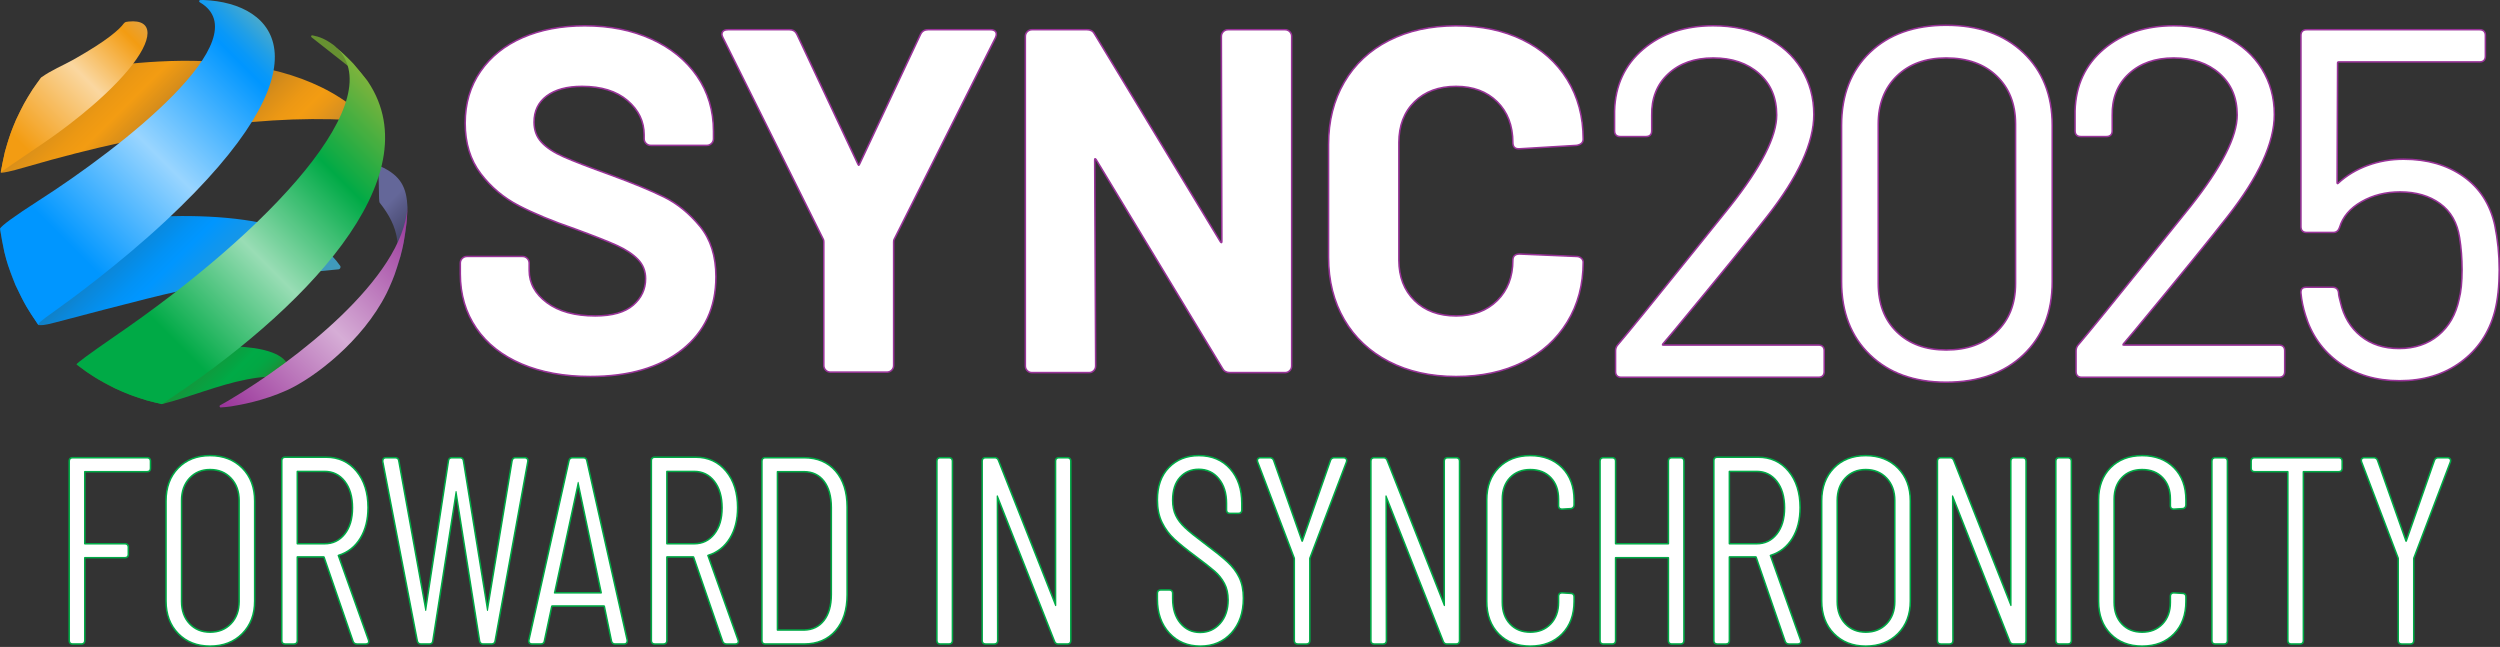 <?xml version="1.0" encoding="UTF-8"?>
<svg id="a" data-name="Layer 1" xmlns="http://www.w3.org/2000/svg" width="1601" height="414.277" xmlns:xlink="http://www.w3.org/1999/xlink" viewBox="0 0 1601 414.277">
  <rect x="0" y="0" width="1601" height="414.277" fill="#333333" stroke="none"/>
  <defs>
    <style>
      .j {
        fill: url(#i);
      }

      .k {
        fill: url(#h);
      }

      .l {
        fill: url(#g);
      }

      .m {
        fill: url(#f);
      }

      .n {
        fill: url(#e);
      }

      .o {
        fill: url(#d);
      }

      .p {
        fill: url(#c);
      }

      .q {
        fill: url(#b);
      }

      .r {
        fill: #679131;
      }

      .s {
        fill: #fff;
      }

      .t {
        fill: #939;
      }

      .u {
        fill: #00aa46;
      }
    </style>
    <linearGradient id="b" x1="50.15" y1="25.832" x2="168.473" y2="144.155" gradientUnits="userSpaceOnUse">
      <stop offset="0" stop-color="#a6742a"/>
      <stop offset=".071" stop-color="#c08121"/>
      <stop offset=".164" stop-color="#db9019"/>
      <stop offset=".246" stop-color="#ec9813"/>
      <stop offset=".306" stop-color="#f39c12"/>
      <stop offset=".39" stop-color="#d88e1a"/>
      <stop offset=".527" stop-color="#a6742a"/>
      <stop offset=".58" stop-color="#bb7f23"/>
      <stop offset=".67" stop-color="#d98e19"/>
      <stop offset=".747" stop-color="#ec9814"/>
      <stop offset=".801" stop-color="#f39c12"/>
      <stop offset=".842" stop-color="#eb9816"/>
      <stop offset=".903" stop-color="#d79021"/>
      <stop offset=".959" stop-color="#bf8630"/>
    </linearGradient>
    <linearGradient id="c" x1="39.494" y1="106.914" x2="161.151" y2="228.571" gradientUnits="userSpaceOnUse">
      <stop offset="0" stop-color="#285c6e"/>
      <stop offset=".165" stop-color="#2b6276"/>
      <stop offset=".173" stop-color="#296379"/>
      <stop offset=".299" stop-color="#1779b2"/>
      <stop offset=".407" stop-color="#0a88dc"/>
      <stop offset=".492" stop-color="#0292f5"/>
      <stop offset=".544" stop-color="#0096ff"/>
      <stop offset=".61" stop-color="#0e96f0"/>
      <stop offset=".767" stop-color="#2a98d2"/>
      <stop offset=".903" stop-color="#3b99c0"/>
      <stop offset="1" stop-color="#429aba"/>
    </linearGradient>
    <linearGradient id="d" x1="82.986" y1="199.358" x2="154.314" y2="270.687" gradientUnits="userSpaceOnUse">
      <stop offset="0" stop-color="#486623"/>
      <stop offset=".157" stop-color="#3f6d26"/>
      <stop offset=".403" stop-color="#298231"/>
      <stop offset=".707" stop-color="#04a543"/>
      <stop offset=".742" stop-color="#00aa46"/>
      <stop offset=".822" stop-color="#02a744"/>
      <stop offset=".876" stop-color="#0b9e40"/>
      <stop offset=".923" stop-color="#1b9038"/>
      <stop offset=".966" stop-color="#307c2d"/>
      <stop offset="1" stop-color="#486622"/>
    </linearGradient>
    <linearGradient id="e" x1="224.473" y1="124.36" x2="267.795" y2="167.682" gradientUnits="userSpaceOnUse">
      <stop offset=".345" stop-color="#646799"/>
      <stop offset=".478" stop-color="#585a87"/>
      <stop offset=".823" stop-color="#3c3e5d"/>
      <stop offset="1" stop-color="#32334d"/>
    </linearGradient>
    <linearGradient id="f" x1="-3.974" y1="105.852" x2="89.207" y2="12.672" gradientUnits="userSpaceOnUse">
      <stop offset="0" stop-color="#f39c12"/>
      <stop offset=".169" stop-color="#f39c12"/>
      <stop offset=".614" stop-color="#fad7a0"/>
      <stop offset=".909" stop-color="#f39c12"/>
      <stop offset=".964" stop-color="#eaa02d"/>
      <stop offset="1" stop-color="#e6a23a"/>
    </linearGradient>
    <linearGradient id="g" x1="2.241" y1="185.788" x2="170.77" y2="17.258" gradientUnits="userSpaceOnUse">
      <stop offset=".212" stop-color="#0096ff"/>
      <stop offset=".549" stop-color="#99d5ff"/>
      <stop offset=".881" stop-color="#0096ff"/>
      <stop offset=".907" stop-color="#0998f8"/>
      <stop offset=".95" stop-color="#229fe6"/>
      <stop offset="1" stop-color="#48a9cc"/>
    </linearGradient>
    <linearGradient id="h" x1="63.548" y1="247.936" x2="248.521" y2="62.963" gradientUnits="userSpaceOnUse">
      <stop offset="0" stop-color="#00aa46"/>
      <stop offset=".211" stop-color="#00aa46"/>
      <stop offset=".502" stop-color="#99ddb5"/>
      <stop offset=".777" stop-color="#00aa46"/>
      <stop offset="1" stop-color="#7eb33c"/>
    </linearGradient>
    <linearGradient id="i" x1="149.463" y1="269.366" x2="273.602" y2="145.227" gradientUnits="userSpaceOnUse">
      <stop offset="0" stop-color="#939"/>
      <stop offset=".494" stop-color="#d6add6"/>
      <stop offset="1" stop-color="#939"/>
    </linearGradient>
  </defs>
  <g>
    <g>
      <path class="s" d="M378.03,241.117c-16.644,0-31.418-2.692-43.913-8.002-12.529-5.325-22.32-13.055-29.102-22.974-6.792-9.92-10.237-21.624-10.237-34.788v-6.87c0-1.173.417-2.186,1.24-3.008.821-.823,1.833-1.24,3.007-1.24h35.599c1.168,0,2.18.417,3.007,1.239.824.829,1.241,1.841,1.241,3.009v4.684c0,8.124,3.819,15.081,11.352,20.676,7.571,5.633,17.977,8.489,30.929,8.489,10.855,0,19.045-2.323,24.342-6.903,5.272-4.565,7.946-10.269,7.946-16.953,0-4.836-1.633-8.974-4.855-12.3-3.268-3.368-7.787-6.379-13.432-8.948-5.693-2.586-14.874-6.206-27.289-10.76-13.886-4.764-25.833-9.712-35.5-14.701-9.702-5.007-17.954-11.936-24.526-20.596-6.594-8.684-9.938-19.554-9.938-32.31,0-12.538,3.287-23.665,9.77-33.072,6.472-9.401,15.578-16.709,27.066-21.722,11.458-5,24.867-7.535,39.858-7.535,15.818,0,30.123,2.852,42.52,8.475,12.407,5.632,22.247,13.622,29.246,23.749,7,10.14,10.55,22.055,10.55,35.415v4.684c0,1.175-.417,2.188-1.241,3.008-.822.822-1.834,1.24-3.007,1.24h-35.911c-1.178,0-2.19-.417-3.009-1.241-.82-.814-1.238-1.826-1.238-3.007v-2.498c0-8.548-3.566-15.933-10.6-21.948-7.058-6.032-16.876-9.091-29.183-9.091-9.629,0-17.25,2.067-22.652,6.144-5.358,4.046-8.075,9.69-8.075,16.776,0,5.057,1.584,9.355,4.708,12.778,3.16,3.471,7.937,6.635,14.197,9.404,6.327,2.801,16.244,6.631,29.477,11.385,14.75,5.405,26.481,10.245,34.871,14.387,8.456,4.179,16.181,10.475,22.96,18.71,6.81,8.284,10.263,19.16,10.263,32.325,0,19.64-7.313,35.374-21.736,46.765-14.383,11.364-34.134,17.126-58.706,17.126Z"/>
      <path class="t" d="M374.596,17.032c15.819,0,29.924,2.81,42.313,8.431,12.382,5.621,22.063,13.482,29.041,23.577,6.972,10.099,10.461,21.81,10.461,35.13v4.684c0,1.044-.366,1.928-1.094,2.654-.732.732-1.615,1.094-2.654,1.094h-35.911c-1.044,0-1.927-.362-2.654-1.094-.732-.726-1.092-1.611-1.092-2.654v-2.498c0-8.744-3.591-16.185-10.774-22.328-7.182-6.138-17.018-9.211-29.508-9.211-9.789,0-17.439,2.083-22.953,6.245-5.518,4.167-8.274,9.89-8.274,17.176,0,5.205,1.609,9.577,4.839,13.114,3.226,3.543,8.012,6.714,14.365,9.524,6.349,2.811,16.185,6.612,29.51,11.398,14.779,5.416,26.387,10.202,34.819,14.365,8.431,4.167,16.028,10.359,22.795,18.58,6.763,8.227,10.149,18.893,10.149,32.007,0,19.571-7.182,35.028-21.546,46.372-14.365,11.35-33.833,17.019-58.395,17.019-16.657,0-31.227-2.654-43.718-7.962-12.491-5.309-22.123-12.906-28.884-22.797-6.769-9.885-10.149-21.391-10.149-34.505v-6.87c0-1.04.362-1.923,1.094-2.654.726-.728,1.609-1.094,2.653-1.094h35.599c1.04,0,1.923.366,2.654,1.094.728.732,1.094,1.615,1.094,2.654v4.684c0,8.328,3.849,15.354,11.553,21.078,7.7,5.729,18.111,8.587,31.227,8.587,11.032,0,19.253-2.341,24.669-7.025,5.411-4.685,8.119-10.461,8.119-17.331,0-4.997-1.668-9.212-4.996-12.647-3.332-3.435-7.861-6.451-13.584-9.056-5.728-2.602-14.832-6.192-27.324-10.774-13.949-4.786-25.761-9.679-35.442-14.676-9.681-4.996-17.799-11.813-24.357-20.454-6.558-8.636-9.836-19.306-9.836-32.007,0-12.491,3.226-23.42,9.681-32.788,6.45-9.369,15.403-16.551,26.855-21.548,11.447-4.996,24.669-7.493,39.658-7.493M374.596,16.032c-15.06,0-28.537,2.549-40.058,7.577-11.575,5.051-20.753,12.418-27.279,21.897-6.541,9.491-9.857,20.714-9.857,33.355,0,12.867,3.378,23.84,10.04,32.612,6.617,8.719,14.926,15.696,24.695,20.738,9.687,5,21.656,9.957,35.576,14.734,12.387,4.544,21.557,8.16,27.235,10.739,5.587,2.542,10.055,5.517,13.28,8.842,3.127,3.228,4.713,7.249,4.713,11.951,0,6.533-2.615,12.109-7.773,16.575-5.203,4.499-13.282,6.781-24.015,6.781-12.843,0-23.148-2.823-30.63-8.389-7.399-5.497-11.15-12.318-11.15-20.275v-4.684c0-1.305-.466-2.436-1.385-3.36-.928-.923-2.058-1.389-3.364-1.389h-35.599c-1.311,0-2.442.467-3.361,1.387-.919.919-1.386,2.05-1.386,3.361v6.87c0,13.266,3.474,25.066,10.324,35.07,6.836,9.999,16.7,17.789,29.318,23.152,12.558,5.336,27.398,8.042,44.109,8.042,24.686,0,44.542-5.799,59.015-17.234,14.549-11.49,21.926-27.356,21.926-47.157,0-13.284-3.491-24.267-10.377-32.642-6.825-8.292-14.605-14.631-23.125-18.841-8.407-4.15-20.155-8.997-34.918-14.407-13.227-4.751-23.133-8.577-29.449-11.374-6.197-2.741-10.917-5.864-14.03-9.283-3.038-3.328-4.578-7.513-4.578-12.441,0-7.018,2.576-12.376,7.876-16.378,5.313-4.01,12.833-6.043,22.351-6.043,12.184,0,21.893,3.018,28.859,8.971,6.917,5.916,10.424,13.172,10.424,21.568v2.498c0,1.318.467,2.45,1.388,3.364.911.917,2.043,1.384,3.359,1.384h35.911c1.31,0,2.441-.466,3.362-1.387.92-.918,1.387-2.049,1.387-3.362v-4.684c0-13.463-3.579-25.474-10.638-35.699-7.052-10.202-16.96-18.249-29.451-23.919-12.461-5.653-26.837-8.52-42.727-8.52h0Z"/>
    </g>
    <g>
      <path class="s" d="M531.819,238.307c-1.178,0-2.19-.417-3.009-1.241-.82-.814-1.238-1.826-1.238-3.007v-79.003c0-.923-.143-1.409-.263-1.655L462.984,24.124c-.455-.898-.677-1.585-.677-2.097,0-1.368.683-2.998,3.935-2.998h39.346c2.286,0,3.911,1.045,4.829,3.107l39.03,83.054c.294.587.482.648.489.649-.001-.001.187-.062.485-.66l39.028-83.053c.908-2.052,2.533-3.098,4.825-3.098h39.971c1.617,0,2.752.438,3.372,1.3.627.887.592,2.154-.103,3.769l-64.965,129.308c-.171.344-.259.899-.259,1.649v79.003c0,1.175-.417,2.188-1.241,3.008-.822.822-1.834,1.24-3.007,1.24h-36.223Z"/>
      <path class="t" d="M634.244,19.53c1.454,0,2.444.366,2.966,1.092.517.732.469,1.826-.157,3.28l-64.952,129.28c-.209.42-.312,1.044-.312,1.874v79.003c0,1.045-.366,1.928-1.094,2.654-.732.732-1.615,1.094-2.654,1.094h-36.223c-1.044,0-1.927-.362-2.654-1.094-.732-.726-1.092-1.609-1.092-2.654v-79.003c0-.83-.108-1.454-.313-1.874L463.432,23.902c-.42-.829-.625-1.454-.625-1.874,0-1.663,1.142-2.498,3.435-2.498h39.346c2.079,0,3.537.937,4.372,2.811l39.034,83.063c.313.624.625.937.938.937s.625-.312.937-.937l39.034-83.063c.829-1.874,2.289-2.811,4.372-2.811h39.971M634.244,18.53h-39.971c-2.473,0-4.301,1.178-5.286,3.407l-39.024,83.043c-.011.021-.021.042-.031.061-.014-.026-.028-.054-.043-.084l-39.023-83.041c-.983-2.209-2.811-3.386-5.277-3.386h-39.346c-3.859,0-4.435,2.191-4.435,3.498,0,.6.233,1.339.733,2.326l64.324,129.274c.076.155.209.557.209,1.429v79.003c0,1.318.467,2.45,1.388,3.364.911.917,2.043,1.384,3.359,1.384h36.223c1.311,0,2.442-.466,3.362-1.387.92-.918,1.387-2.049,1.387-3.362v-79.003c0-.881.13-1.273.207-1.428l64.951-129.277.013-.027.012-.027c.768-1.786.786-3.216.055-4.252-.725-1.008-1.996-1.515-3.783-1.515h0Z"/>
    </g>
    <g>
      <path class="s" d="M787.658,238.619c-2.282,0-3.904-.934-4.82-2.775l-80.857-133.616c-.34-.504-.564-.561-.645-.561-.205.045-.302.406-.302.926l.625,131.777c0,1.175-.417,2.188-1.24,3.011-.822.822-1.834,1.239-3.008,1.239h-36.536c-1.179,0-2.191-.417-3.008-1.24-.821-.817-1.239-1.829-1.239-3.007V23.277c0-1.173.417-2.185,1.24-3.008s1.833-1.239,3.007-1.239h35.287c2.274,0,3.895.933,4.818,2.773l80.546,132.994c.23.345.474.562.64.562.184-.039.307-.335.307-.929l-.312-131.153c0-1.175.417-2.187,1.239-3.009.823-.822,1.835-1.239,3.008-1.239h36.536c1.168,0,2.18.417,3.007,1.238.823.829,1.239,1.841,1.239,3.009v211.096c0,1.173-.416,2.185-1.238,3.008-.821.822-1.833,1.239-3.008,1.239h-35.287Z"/>
      <path class="t" d="M822.945,19.53c1.04,0,1.923.366,2.654,1.092.726.732,1.092,1.616,1.092,2.654v211.096c0,1.044-.366,1.927-1.092,2.654-.732.732-1.615,1.092-2.654,1.092h-35.287c-2.083,0-3.542-.829-4.372-2.498l-80.877-133.652c-.36-.536-.717-.802-1.072-.802-.059,0-.118.007-.177.022-.42.107-.625.575-.625,1.404l.625,131.779c0,1.044-.366,1.927-1.094,2.654-.732.732-1.615,1.092-2.654,1.092h-36.536c-1.044,0-1.927-.36-2.653-1.092-.732-.728-1.094-1.611-1.094-2.654V23.277c0-1.038.362-1.923,1.094-2.654.726-.726,1.609-1.092,2.653-1.092h35.287c2.079,0,3.537.834,4.372,2.498l80.565,133.028c.355.534.71.804,1.068.804.06,0,.121-.008.181-.023.416-.103.625-.571.625-1.406l-.312-131.154c0-1.038.36-1.923,1.092-2.654.728-.726,1.611-1.092,2.654-1.092h36.536M822.945,18.53h-36.536c-1.31,0-2.44.466-3.361,1.385-.92.92-1.386,2.051-1.386,3.362l.312,131.157c0,.045,0,.087-.002.127-.013-.018-.026-.037-.039-.057l-80.523-132.96c-1.005-1.971-2.818-3.013-5.247-3.013h-35.287c-1.311,0-2.441.466-3.36,1.385-.92.92-1.387,2.051-1.387,3.362v211.096c0,1.316.467,2.447,1.389,3.364.909.916,2.041,1.383,3.358,1.383h36.536c1.311,0,2.443-.466,3.362-1.385.92-.92,1.387-2.051,1.387-3.362l-.625-131.784c0-.044,0-.084.002-.122.014.019.028.039.042.061l80.831,133.578c.998,1.972,2.811,3.014,5.248,3.014h35.287c1.311,0,2.442-.466,3.362-1.385.919-.921,1.385-2.052,1.385-3.362V23.277c0-1.305-.465-2.435-1.383-3.359-.93-.923-2.06-1.388-3.364-1.388h0Z"/>
    </g>
    <g>
      <path class="s" d="M932.488,241.117c-16.252,0-30.723-3.223-43.011-9.58-12.312-6.36-21.94-15.408-28.62-26.892-6.676-11.465-10.061-24.893-10.061-39.91v-72.134c0-15.013,3.385-28.441,10.061-39.91,6.682-11.483,16.312-20.479,28.623-26.738,12.295-6.252,26.765-9.422,43.008-9.422,16.03,0,30.34,3.011,42.53,8.949,12.208,5.949,21.838,14.521,28.623,25.481,6.784,10.962,10.224,23.815,10.224,38.204,0,1.477-.723,3.356-4.165,3.929l-36.588,2.19h-.653c-1.652,0-3.623-.682-3.623-3.934,0-10.836-3.364-19.646-10-26.186-6.641-6.535-15.505-9.849-26.348-9.849-11.056,0-20.025,3.313-26.661,9.849-6.635,6.534-9.999,15.344-9.999,26.186v75.258c0,10.64,3.364,19.345,9.999,25.874,6.631,6.536,15.601,9.849,26.661,9.849,10.848,0,19.713-3.313,26.348-9.849,6.636-6.534,10-15.24,10-25.874,0-1.795.736-3.935,4.246-3.935,0,0,36.559,1.562,36.56,1.562,1.135,0,2.136.355,2.956,1.057.842.724,1.268,1.587,1.268,2.566,0,14.389-3.439,27.294-10.223,38.358-6.784,11.065-16.414,19.744-28.621,25.793-12.184,6.043-26.493,9.107-42.533,9.107Z"/>
      <path class="t" d="M932.488,17.032c16.028,0,30.133,2.966,42.312,8.899,12.179,5.934,21.65,14.365,28.417,25.294,6.763,10.93,10.148,23.577,10.148,37.94,0,1.874-1.249,3.02-3.747,3.436l-36.536,2.185h-.624c-2.083,0-3.123-1.141-3.123-3.435,0-11.031-3.386-19.877-10.149-26.542-6.767-6.66-15.666-9.993-26.698-9.993-11.242,0-20.249,3.332-27.012,9.993-6.767,6.665-10.148,15.511-10.148,26.542v75.258c0,10.827,3.381,19.571,10.148,26.23,6.763,6.666,15.77,9.993,27.012,9.993,11.032,0,19.931-3.327,26.698-9.993,6.763-6.659,10.149-15.403,10.149-26.23,0-2.289,1.249-3.435,3.747-3.435l36.536,1.561c1.04,0,1.922.312,2.654.937.726.625,1.092,1.357,1.092,2.186,0,14.365-3.385,27.064-10.148,38.097-6.767,11.036-16.239,19.571-28.417,25.606-12.179,6.041-26.284,9.056-42.312,9.056-16.239,0-30.501-3.171-42.781-9.524-12.287-6.347-21.757-15.248-28.417-26.699-6.665-11.447-9.993-24.669-9.993-39.659v-72.134c0-14.99,3.328-28.208,9.993-39.659,6.66-11.447,16.131-20.297,28.417-26.543,12.28-6.245,26.542-9.368,42.781-9.368M932.488,16.032c-16.323,0-30.869,3.188-43.234,9.476-12.398,6.303-22.098,15.364-28.828,26.932-6.721,11.547-10.128,25.06-10.128,40.162v72.134c0,15.106,3.408,28.619,10.128,40.162,6.728,11.567,16.426,20.68,28.823,27.084,12.359,6.394,26.907,9.636,43.24,9.636,16.117,0,30.503-3.082,42.756-9.16,12.292-6.091,21.99-14.832,28.826-25.979,6.832-11.144,10.295-24.138,10.295-38.62,0-1.115-.498-2.133-1.44-2.944-.917-.783-2.029-1.179-3.307-1.179l-36.493-1.56h-.003c-3.102,0-4.787,1.575-4.787,4.434,0,10.496-3.314,19.081-9.851,25.517-6.538,6.44-15.284,9.705-25.997,9.705-10.924,0-19.776-3.265-26.31-9.705-6.536-6.432-9.85-15.017-9.85-25.518v-75.258c0-10.702,3.314-19.393,9.85-25.829,6.539-6.44,15.391-9.705,26.31-9.705,10.707,0,19.454,3.265,25.997,9.705,6.536,6.441,9.851,15.132,9.851,25.829,0,2.86,1.464,4.435,4.123,4.435h.654l.03-.002,36.536-2.185.053-.003.052-.009c3.787-.631,4.583-2.753,4.583-4.423,0-14.481-3.465-27.423-10.298-38.466-6.836-11.041-16.536-19.677-28.83-25.667-12.259-5.972-26.643-9-42.75-9h0Z"/>
    </g>
    <g>
      <g>
        <path class="s" d="M1038.263,241.599c-2.397,0-3.665-1.268-3.665-3.666v-13.294c0-1.607.582-3.004,1.729-4.151,7.07-8.321,23.361-28.338,48.393-59.467l23.423-29.121c19.669-24.902,29.644-44.5,29.644-58.244,0-10.98-3.777-19.906-11.228-26.532-7.468-6.637-17.367-10.003-29.421-10.003-11.839,0-21.522,3.417-28.781,10.154-7.244,6.725-10.811,15.704-10.602,26.687v9.822c0,2.397-1.268,3.665-3.665,3.665h-16.46c-2.397,0-3.665-1.268-3.665-3.665v-12.661c.422-16.329,6.604-29.658,18.377-39.63,11.752-9.95,26.823-14.996,44.796-14.996,12.676,0,24.039,2.467,33.775,7.333,9.747,4.878,17.376,11.703,22.676,20.284,5.3,8.591,7.987,18.424,7.987,29.226,0,17.963-10.047,39.899-29.86,65.196-10.345,13.299-30.476,38.01-59.832,73.446l-6.967,8.233c-.282.484-.237.671-.235.68h0s.105.08.486.08h99.391c2.397,0,3.665,1.268,3.665,3.665v13.294c0,2.398-1.268,3.666-3.665,3.666h-126.296Z"/>
        <path class="t" d="M1097.138,16.997c12.661,0,23.843,2.428,33.552,7.28,9.704,4.856,17.197,11.553,22.474,20.099,5.272,8.546,7.913,18.201,7.913,28.963,0,17.938-9.921,39.566-29.754,64.888-10.342,13.295-30.283,37.776-59.824,73.435l-6.964,8.23c-.633,1.058-.425,1.582.633,1.582h99.39c2.107,0,3.165,1.058,3.165,3.165v13.295c0,2.112-1.058,3.165-3.165,3.165h-126.295c-2.112,0-3.165-1.053-3.165-3.165v-13.295c0-1.473.524-2.74,1.583-3.798,7.172-8.437,23.314-28.275,48.429-59.507l23.423-29.121c19.832-25.11,29.754-44.63,29.754-58.558,0-11.183-3.798-20.149-11.395-26.905-7.596-6.751-17.518-10.129-29.754-10.129-12.028,0-21.737,3.433-29.12,10.287-7.389,6.86-10.975,15.881-10.762,27.063v9.812c0,2.112-1.059,3.165-3.165,3.165h-16.46c-2.112,0-3.165-1.053-3.165-3.165v-12.661c.42-16.247,6.489-29.329,18.2-39.249,11.712-9.916,26.534-14.877,44.472-14.877M1097.138,15.997c-18.094,0-33.275,5.085-45.119,15.114-11.885,10.068-18.128,23.521-18.554,39.987v12.687c0,2.647,1.518,4.165,4.165,4.165h16.46c2.647,0,4.165-1.518,4.165-4.165v-9.812c-.206-10.853,3.307-19.706,10.443-26.33,7.162-6.649,16.731-10.02,28.44-10.02,11.928,0,21.715,3.323,29.089,9.877,7.338,6.526,11.059,15.327,11.059,26.158,0,13.628-9.938,33.122-29.538,57.938l-23.417,29.114c-25,31.089-41.279,51.092-48.387,59.457-1.225,1.239-1.846,2.744-1.846,4.475v13.295c0,2.647,1.518,4.165,4.165,4.165h126.295c2.647,0,4.165-1.518,4.165-4.165v-13.295c0-2.647-1.518-4.165-4.165-4.165h-99.205v-.002s6.909-8.163,6.909-8.163c29.374-35.457,49.508-60.172,59.85-73.467,19.882-25.385,29.964-47.424,29.964-65.502,0-10.895-2.712-20.816-8.062-29.488-5.348-8.661-13.045-15.548-22.877-20.468-9.806-4.901-21.245-7.386-33.999-7.386h0Z"/>
      </g>
      <g>
        <path class="s" d="M1246.316,244.764c-20.299,0-36.71-5.904-48.776-17.549-12.072-11.646-18.194-27.422-18.194-46.889v-100.023c0-19.461,6.122-35.185,18.196-46.733,12.07-11.539,28.48-17.389,48.774-17.389,20.5,0,37.123,5.903,49.405,17.546,12.286,11.655,18.516,27.325,18.516,46.576v100.023c0,19.466-6.229,35.243-18.516,46.892-12.276,11.643-28.898,17.546-49.405,17.546ZM1246.316,37.121c-13.095,0-23.733,3.893-31.621,11.57-7.881,7.673-11.877,17.989-11.877,30.661v102.239c0,12.888,3.996,23.31,11.877,30.978,7.882,7.677,18.521,11.57,31.621,11.57,13.312,0,24.164-3.894,32.259-11.574,8.088-7.67,12.188-18.091,12.188-30.973v-102.239c0-12.666-4.049-22.981-12.033-30.659-7.995-7.679-18.901-11.572-32.414-11.572Z"/>
        <path class="t" d="M1246.316,16.68c20.465,0,36.821,5.807,49.062,17.409,12.236,11.608,18.359,27.013,18.359,46.213v100.023c0,19.417-6.123,34.927-18.359,46.529-12.241,11.608-28.597,17.409-49.062,17.409-20.258,0-36.401-5.801-48.429-17.409-12.028-11.603-18.042-27.112-18.042-46.529v-100.023c0-19.412,6.014-34.867,18.042-46.371,12.028-11.499,28.171-17.251,48.429-17.251M1246.316,224.639c13.502,0,24.373-3.902,32.602-11.712,8.23-7.804,12.345-18.249,12.345-31.336v-102.239c0-12.869-4.066-23.21-12.187-31.02-8.126-7.804-19.046-11.712-32.76-11.712-13.294,0-23.953,3.908-31.97,11.712-8.022,7.81-12.028,18.151-12.028,31.02v102.239c0,13.087,4.006,23.532,12.028,31.336,8.017,7.81,18.676,11.712,31.97,11.712M1246.316,15.68c-20.428,0-36.954,5.897-49.12,17.528-12.177,11.647-18.351,27.492-18.351,47.094v100.023c0,19.608,6.173,35.505,18.348,47.249,12.163,11.738,28.69,17.69,49.123,17.69,20.638,0,37.377-5.95,49.75-17.684,12.389-11.748,18.671-27.647,18.671-47.255v-100.023c0-19.393-6.282-35.185-18.671-46.938-12.379-11.734-29.118-17.684-49.75-17.684h0ZM1246.316,223.639c-12.966,0-23.487-3.845-31.272-11.428-7.781-7.569-11.726-17.871-11.726-30.62v-102.239c0-12.533,3.945-22.729,11.725-30.303,7.79-7.583,18.312-11.428,31.272-11.428,13.379,0,24.169,3.847,32.068,11.433,7.882,7.58,11.879,17.774,11.879,30.299v102.239c0,12.74-4.048,23.039-12.033,30.61-7.998,7.589-18.735,11.437-31.914,11.437h0Z"/>
      </g>
      <g>
        <path class="s" d="M1333.168,241.599c-2.398,0-3.666-1.268-3.666-3.666v-13.294c0-1.607.582-3.004,1.729-4.151,7.07-8.321,23.361-28.338,48.393-59.467l23.424-29.121c19.669-24.903,29.643-44.5,29.643-58.244,0-10.979-3.777-19.906-11.227-26.532-7.469-6.637-17.368-10.003-29.422-10.003-11.839,0-21.521,3.417-28.78,10.154-7.243,6.725-10.811,15.704-10.603,26.688v9.822c0,2.397-1.268,3.665-3.665,3.665h-16.46c-2.397,0-3.665-1.268-3.665-3.665v-12.661c.423-16.33,6.605-29.659,18.377-39.63,11.752-9.95,26.823-14.996,44.796-14.996,12.677,0,24.04,2.467,33.775,7.333,9.747,4.878,17.376,11.703,22.676,20.284,5.3,8.591,7.987,18.424,7.987,29.226,0,17.963-10.046,39.898-29.859,65.196-10.335,13.286-30.466,37.997-59.833,73.446l-6.967,8.233c-.282.484-.237.671-.235.68h0s.105.08.486.08h99.391c2.397,0,3.665,1.268,3.665,3.665v13.294c0,2.398-1.268,3.666-3.665,3.666h-126.295Z"/>
        <path class="t" d="M1392.042,16.997c12.661,0,23.844,2.428,33.552,7.28,9.704,4.856,17.197,11.553,22.474,20.099,5.272,8.546,7.913,18.201,7.913,28.963,0,17.938-9.921,39.566-29.754,64.888-10.342,13.295-30.283,37.776-59.824,73.435l-6.964,8.23c-.633,1.058-.425,1.582.633,1.582h99.39c2.107,0,3.165,1.058,3.165,3.165v13.295c0,2.112-1.058,3.165-3.165,3.165h-126.295c-2.112,0-3.165-1.053-3.165-3.165v-13.295c0-1.473.524-2.74,1.583-3.798,7.172-8.437,23.314-28.275,48.429-59.507l23.423-29.121c19.832-25.11,29.754-44.63,29.754-58.558,0-11.183-3.798-20.149-11.395-26.905-7.596-6.751-17.518-10.129-29.754-10.129-12.028,0-21.736,3.433-29.12,10.287-7.389,6.86-10.975,15.881-10.762,27.063v9.812c0,2.112-1.059,3.165-3.165,3.165h-16.46c-2.112,0-3.165-1.053-3.165-3.165v-12.661c.42-16.247,6.489-29.329,18.2-39.249,11.712-9.916,26.534-14.877,44.472-14.877M1392.042,15.997c-18.094,0-33.274,5.085-45.119,15.114-11.885,10.068-18.128,23.521-18.554,39.987v12.687c0,2.647,1.518,4.165,4.165,4.165h16.46c2.647,0,4.165-1.518,4.165-4.165v-9.812c-.206-10.854,3.307-19.706,10.443-26.33,7.162-6.649,16.731-10.02,28.44-10.02,11.928,0,21.715,3.323,29.089,9.877,7.338,6.526,11.059,15.327,11.059,26.158,0,13.628-9.938,33.122-29.538,57.938l-23.417,29.114c-25,31.089-41.279,51.092-48.387,59.457-1.225,1.239-1.846,2.744-1.846,4.475v13.295c0,2.647,1.518,4.165,4.165,4.165h126.295c2.647,0,4.165-1.518,4.165-4.165v-13.295c0-2.647-1.518-4.165-4.165-4.165h-99.205v-.002s6.909-8.163,6.909-8.163c29.376-35.459,49.51-60.175,59.85-73.467,19.882-25.385,29.964-47.424,29.964-65.502,0-10.895-2.713-20.816-8.062-29.488-5.348-8.661-13.045-15.548-22.877-20.468-9.806-4.901-21.245-7.386-34-7.386h0Z"/>
      </g>
      <g>
        <path class="s" d="M1536.694,243.815c-15.02,0-28.004-3.866-38.592-11.489-10.592-7.624-17.896-17.935-21.711-30.649-1.479-4.642-2.445-9.364-2.868-14.026l-.002-.678c0-1.956,1.189-3.032,3.349-3.032h16.776c2.365,0,3.741,1.25,3.979,3.615.003,1.27.423,3.354,1.25,6.243,2.076,8.941,6.438,16.144,12.97,21.431,6.525,5.282,14.779,7.96,24.533,7.96,9.96,0,18.425-2.836,25.161-8.431,6.737-5.6,11.206-13.386,13.283-23.143,1.255-4.81,1.888-11.157,1.888-18.887,0-7.103-.53-13.999-1.576-20.495-1.452-9.53-5.645-16.874-12.461-21.832-6.844-4.977-15.479-7.501-25.662-7.501-9.152,0-17.482,2.108-24.758,6.265-7.241,4.139-11.955,9.686-14.013,16.486-.711,2.131-2.042,3.205-3.961,3.205h-17.093c-2.397,0-3.665-1.268-3.665-3.666V22.694c0-2.397,1.268-3.665,3.665-3.665h110.785c2.398,0,3.666,1.268,3.666,3.665v13.295c0,2.397-1.268,3.665-3.666,3.665h-90.21c-.566,0-.767.201-.767.766l-.316,76.602c0,.322.126.449.249.53.016.003.032.005.049.005.115,0,.252-.078.432-.257,5.306-4.883,11.645-8.698,18.855-11.353,7.197-2.646,14.923-3.987,22.963-3.987,15.016,0,27.892,3.705,38.271,11.012,10.393,7.319,17.169,17.803,20.142,31.162,1.898,9.284,2.86,18.902,2.86,28.596,0,10.336-.964,19.324-2.864,26.713-3.605,13.562-10.91,24.464-21.713,32.406-10.8,7.94-23.998,11.967-39.229,11.967Z"/>
        <path class="t" d="M1587.972,19.529c2.107,0,3.165,1.058,3.165,3.165v13.294c0,2.112-1.058,3.165-3.165,3.165h-90.211c-.846,0-1.266.426-1.266,1.266l-.317,76.6c0,.426.158.742.475.95.106.071.218.107.335.107.233,0,.49-.141.773-.424,5.272-4.852,11.499-8.595,18.675-11.237,7.171-2.636,14.768-3.956,22.79-3.956,14.981,0,27.642,3.64,37.984,10.92,10.336,7.28,16.984,17.567,19.941,30.862,1.899,9.288,2.849,18.784,2.849,28.487,0,10.341-.949,19.204-2.849,26.588-3.591,13.507-10.762,24.215-21.524,32.128-10.762,7.913-23.74,11.87-38.933,11.87-14.986,0-27.751-3.799-38.3-11.395-10.554-7.597-17.726-17.726-21.524-30.387-1.479-4.639-2.429-9.283-2.849-13.927v-.633c0-1.687.949-2.533,2.849-2.533h16.776c2.107,0,3.269,1.058,3.482,3.165,0,1.266.42,3.378,1.266,6.331,2.107,9.076,6.489,16.301,13.136,21.682,6.647,5.381,14.926,8.072,24.847,8.072,10.129,0,18.621-2.849,25.481-8.546,6.855-5.697,11.34-13.502,13.453-23.423,1.266-4.852,1.899-11.182,1.899-18.992,0-7.171-.529-14.031-1.583-20.575-1.479-9.704-5.697-17.093-12.661-22.157s-15.619-7.597-25.956-7.597c-9.288,0-17.622,2.112-25.006,6.331-7.389,4.224-12.137,9.812-14.244,16.776-.633,1.9-1.795,2.849-3.482,2.849h-17.093c-2.112,0-3.165-1.053-3.165-3.165V22.694c0-2.107,1.053-3.165,3.165-3.165h110.785M1587.972,18.529h-110.785c-2.647,0-4.165,1.518-4.165,4.165v122.497c0,2.647,1.518,4.165,4.165,4.165h17.093c1.484,0,3.458-.613,4.431-3.533,2.027-6.701,6.665-12.15,13.791-16.224,7.199-4.113,15.445-6.199,24.51-6.199,10.076,0,18.61,2.492,25.367,7.405,6.705,4.876,10.83,12.109,12.261,21.499,1.043,6.479,1.571,13.348,1.571,20.424,0,7.687-.628,13.992-1.867,18.739-2.064,9.689-6.476,17.381-13.124,22.906-6.643,5.518-15.001,8.315-24.842,8.315-9.637,0-17.785-2.641-24.218-7.849-6.443-5.216-10.747-12.326-12.791-21.131l-.006-.025-.007-.024c-.814-2.843-1.227-4.881-1.227-6.055v-.05l-.005-.05c-.265-2.621-1.855-4.065-4.477-4.065h-16.776c-2.446,0-3.849,1.288-3.849,3.533v.678l.004.045c.425,4.697,1.398,9.454,2.892,14.141,3.841,12.805,11.208,23.205,21.892,30.895,10.675,7.686,23.757,11.583,38.884,11.583,15.34,0,28.638-4.059,39.525-12.064,10.896-8.012,18.264-19.006,21.898-32.677,1.913-7.439,2.882-16.468,2.882-26.845,0-9.726-.965-19.378-2.869-28.688-3.003-13.5-9.847-24.085-20.345-31.479-10.465-7.367-23.438-11.102-38.559-11.102-8.098,0-15.882,1.352-23.135,4.017-7.23,2.661-13.592,6.48-18.912,11.352l.316-76.405c0-.156.022-.228.032-.252,0,0,.002,0,.004,0,.018,0,.09-.019.231-.019h90.211c2.647,0,4.165-1.518,4.165-4.165v-13.294c0-2.647-1.518-4.165-4.165-4.165h0Z"/>
      </g>
    </g>
  </g>
  <g>
    <path class="q" d="M.683,110.653c2.281-.213,4.65-.435,16.155-3.785,84.492-24.579,157.911-34.433,218.21-29.288-.203-.584-.414-1.175-.627-1.764C180.964,23.454,76.421,39.404,33.952,48.692c-6.201,1.357-6.394,1.306-7.623.961-1.624,2.252-3.825,5.23-5.375,7.539-5.671,9.229-6.692,10.894-10.702,19.584-4.559,11.435-4.931,12.372-7.102,20.491-.852,3.905-2.013,9.104-2.661,13.048.107.033.136.238.194.338"/>
    <path class="p" d="M35.213,206.549c99.046-26.033,100.002-26.285,181.547-34.061,1.111-.106,1.698-1.375,1.063-2.295-24.694-35.769-100.391-35.059-160.141-28.027C2.692,148.645.55,148.898,0,146.408c.752,4.507,1.762,10.522,2.775,14.983,3.829,13.287,3.98,13.805,7.102,21.085,5.524,11.459,6.837,14.181,14.724,25.673h0c1.878.17,3.353.305,10.611-1.599"/>
    <path class="o" d="M103.936,258.722c18.14-4.557,35.422-12.081,53.843-15.671,7.674-1.495,20.943-3.411,23.591.579,11.24-13.358-6.672-25.204-55.222-21.052-20.277,1.734-39.109,5.089-50.36,7.087q-24.378,4.335-26.812,3.701l6.307,4.665c10.982,7.023,11.411,7.301,18.535,10.743,11.302,4.871,12.219,5.268,20.358,7.676,2.823.711,6.579,1.723,9.433,2.321.096-.025.231-.024.327-.049"/>
    <path class="r" d="M226.255,40.811c-3.604-3.625-8.497-8.38-12.33-11.765-5.777-4.229-9.216-5.474-13.876-6.423-.71-.145-1.133.77-.563,1.219l36.261,28.565c-2.783-3.531-6.506-8.236-9.492-11.596Z"/>
    <path class="n" d="M243.085,129.723c11.769,14.871,17.027,30.465,4.416,58.253l1.644-3.49c4.574-11.13,5.057-12.289,7.324-20.443,2.85-12.478,3.022-13.223,3.854-21.119.193-3.101.561-7.241.621-10.355-.568-11.886-3.695-20.069-17.642-26.199-.67-.294-1.399.264-1.309.992.925,7.434.418,21.356,1.091,22.361"/>
    <path class="m" d="M82.408,13.796c16.213-1.674,16.059,11.383-.354,31.063-17.728,21.229-45.283,40.67-53.302,46.126Q.51,110.172.489,110.315c.747-3.925,1.713-9.167,2.661-13.048,3.515-11.849,3.8-12.82,7.102-20.491,4.977-10.29,5.613-11.611,10.702-19.584,1.598-2.271,3.693-5.323,5.375-7.539,6.472-4.709,13.926-7.652,20.852-11.547,22.087-12.46,29.547-19.56,32.058-23.041.397-.55.986-.931,1.653-1.045.524-.09,1.062-.178,1.516-.224"/>
    <path class="l" d="M130.298.004c47.183,1.875,82.43,41.851-23.846,141.143-30.977,28.937-64.52,53.116-70.93,57.668-10.519,7.48-10.92,8.057-10.92,9.333h0c-6.839-10.138-8.681-12.862-14.724-25.673-5.115-13.239-5.213-13.493-7.102-21.085-.917-4.48-2.122-10.463-2.775-14.983q1.733-3.134,24.374-17.722C78.131,94.349,167.349,24.482,127.907,1.444c-.648-.379-.409-1.371.34-1.403.721-.03,1.43-.05,2.051-.037"/>
    <path class="k" d="M226.255,40.811c2.913,3.428,6.786,8.003,9.492,11.596,41.122,61.665-41.301,147.029-132.147,206.36.005,0,.009.005.009.005-2.834-.688-6.628-1.533-9.433-2.321-11.418-3.701-12.608-4.09-20.358-7.676-11.311-5.9-11.985-6.252-18.535-10.743l-6.307-4.665q.392-1.337,23.9-17.592C172.409,147.801,252.818,61.837,213.925,29.046c3.796,3.425,8.893,7.974,12.33,11.765"/>
    <path class="j" d="M260.323,142.924c-1.784,12.972-1.856,13.476-3.854,21.119-3.631,11.802-3.923,12.77-7.324,20.443l-1.644,3.49c-15.314,30.481-46.314,54.03-63.656,61.888-15.472,7.011-30.34,9.499-36.157,10.429-1.849.296-4.102.446-6.259.647-.819.076-1.15-1.03-.426-1.42,2.642-1.424,5.164-2.924,6.342-3.617,40.849-24.27,110.753-77.559,113.6-123.334-.18,3.107-.245,7.266-.621,10.355"/>
  </g>
  <g>
    <g>
      <path class="s" d="M46.521,412.425c-1.412,0-2.19-.778-2.19-2.19v-114.92c0-1.412.778-2.189,2.19-2.189h47.658c1.392,0,2.19.798,2.19,2.189v4.563c0,1.412-.778,2.189-2.19,2.189h-39.715c-.112,0-.151.022-.154.024,0,0-.021.04-.021.153v45.799c0,.111.021.151.024.155h0s.043.021.152.021h25.519c1.392,0,2.19.799,2.19,2.19v4.562c0,1.412-.778,2.19-2.19,2.19h-25.519c-.112,0-.151.021-.155.024,0,0-.021.039-.021.151v52.896c0,1.412-.778,2.19-2.19,2.19h-5.577Z"/>
      <path class="u" d="M94.179,293.625c1.125,0,1.69.564,1.69,1.689v4.563c0,1.127-.565,1.689-1.69,1.689h-39.715c-.452,0-.676.228-.676.677v45.799c0,.451.224.676.676.676h25.519c1.125,0,1.69.565,1.69,1.69v4.562c0,1.128-.565,1.69-1.69,1.69h-25.519c-.452,0-.676.227-.676.676v52.896c0,1.128-.565,1.69-1.69,1.69h-5.577c-1.127,0-1.69-.562-1.69-1.69v-114.92c0-1.125.562-1.689,1.69-1.689h47.658M94.179,292.625h-47.658c-1.684,0-2.69,1.005-2.69,2.689v114.92c0,1.685,1.006,2.69,2.69,2.69h5.577c1.684,0,2.69-1.006,2.69-2.69v-52.572h25.195c1.684,0,2.69-1.006,2.69-2.691v-4.562c0-1.685-1.006-2.69-2.69-2.69h-25.194v-45.151s39.39,0,39.39,0c1.684,0,2.69-1.005,2.69-2.689v-4.563c0-1.684-1.006-2.689-2.69-2.689h0Z"/>
    </g>
    <g>
      <path class="s" d="M134.533,413.777c-8.327,0-15.185-2.694-20.384-8.009-5.197-5.309-7.832-12.335-7.832-20.883v-64.051c0-8.657,2.606-15.739,7.746-21.051,5.145-5.315,12.032-8.011,20.47-8.011s15.378,2.694,20.636,8.007c5.254,5.313,7.918,12.397,7.918,21.055v64.051c0,8.546-2.664,15.572-7.918,20.885-5.256,5.312-12.199,8.007-20.636,8.007ZM134.533,300.716c-5.351,0-9.776,1.851-13.153,5.5-3.388,3.662-5.106,8.467-5.106,14.28v64.727c0,5.813,1.717,10.588,5.103,14.191,3.377,3.597,7.803,5.42,13.156,5.42,5.465,0,9.977-1.824,13.412-5.423,3.441-3.604,5.186-8.378,5.186-14.188v-64.727c0-5.811-1.746-10.614-5.188-14.277-3.435-3.652-7.946-5.503-13.409-5.503Z"/>
      <path class="u" d="M134.533,292.273c8.336,0,15.097,2.62,20.28,7.858,5.181,5.239,7.774,12.142,7.774,20.703v64.051c0,8.45-2.593,15.295-7.774,20.533-5.184,5.239-11.944,7.858-20.28,7.858-8.226,0-14.901-2.619-20.026-7.858-5.128-5.238-7.689-12.083-7.689-20.533v-64.051c0-8.562,2.535-15.464,7.605-20.703,5.07-5.238,11.772-7.858,20.111-7.858M134.533,405.334c5.632,0,10.225-1.859,13.773-5.577,3.549-3.718,5.324-8.561,5.324-14.534v-64.727c0-5.971-1.774-10.843-5.324-14.619-3.549-3.773-8.141-5.661-13.773-5.661-5.521,0-10.029,1.888-13.52,5.661-3.494,3.776-5.239,8.648-5.239,14.619v64.727c0,5.974,1.745,10.816,5.239,14.534,3.491,3.718,7.999,5.577,13.52,5.577M134.533,291.273c-8.579,0-15.587,2.746-20.829,8.163-5.233,5.408-7.886,12.607-7.886,21.399v64.051c0,8.683,2.683,15.827,7.975,21.233,5.296,5.414,12.275,8.159,20.741,8.159,8.575,0,15.637-2.744,20.991-8.155,5.35-5.41,8.063-12.555,8.063-21.237v-64.051c0-8.794-2.713-15.996-8.063-21.406-5.355-5.412-12.417-8.155-20.991-8.155h0ZM134.533,404.334c-5.209,0-9.512-1.77-12.791-5.262-3.296-3.508-4.968-8.167-4.968-13.85v-64.727c0-5.683,1.673-10.373,4.973-13.94,3.325-3.593,7.507-5.34,12.786-5.34,5.32,0,9.709,1.799,13.045,5.346,3.352,3.567,5.052,8.255,5.052,13.934v64.727c0,5.678-1.698,10.336-5.047,13.844-3.337,3.495-7.727,5.268-13.05,5.268h0Z"/>
    </g>
    <g>
      <path class="s" d="M228.597,412.425c-1.222,0-2.085-.58-2.496-1.676l-18.594-53.924c-.055-.163-.105-.17-.204-.17h-16.731c-.112,0-.151.021-.155.024,0,0-.021.039-.021.151v53.403c0,1.412-.778,2.19-2.19,2.19h-5.577c-1.412,0-2.19-.778-2.19-2.19v-115.258c0-1.412.778-2.189,2.19-2.189h26.195c8.004,0,14.559,3.018,19.482,8.969,4.898,5.927,7.382,13.767,7.382,23.302,0,7.719-1.674,14.346-4.975,19.698-3.32,5.378-7.961,9.032-13.796,10.861-.111.045-.18.087-.221.117l.035.082,19.266,54.08.198.783v.062c0,.506-.197,1.683-2.021,1.683h-5.577ZM190.42,348.199s.043.021.152.021h17.238c5.335,0,9.695-2.097,12.958-6.231,3.293-4.17,4.962-9.809,4.962-16.76,0-7.062-1.67-12.786-4.964-17.015-3.266-4.189-7.625-6.314-12.957-6.314h-17.238c-.112,0-.151.022-.154.024,0,0-.021.04-.021.153v45.968c0,.111.021.151.024.155h0Z"/>
      <path class="u" d="M208.824,293.287c7.885,0,14.251,2.931,19.097,8.788,4.843,5.859,7.267,13.52,7.267,22.983,0,7.663-1.635,14.141-4.901,19.436-3.27,5.297-7.774,8.846-13.52,10.646-.565.228-.734.507-.507.845l19.266,54.08.169.677c0,.789-.507,1.183-1.521,1.183h-5.577c-1.014,0-1.69-.449-2.028-1.352l-18.59-53.911c-.114-.338-.338-.507-.676-.507h-16.731c-.452,0-.676.227-.676.676v53.403c0,1.128-.565,1.69-1.69,1.69h-5.577c-1.127,0-1.69-.562-1.69-1.69v-115.258c0-1.125.562-1.689,1.69-1.689h26.195M190.572,348.719h17.238c5.519,0,9.971-2.139,13.351-6.422,3.38-4.28,5.07-9.971,5.07-17.069,0-7.209-1.69-12.983-5.07-17.322-3.38-4.336-7.833-6.507-13.351-6.507h-17.238c-.452,0-.676.228-.676.677v45.968c0,.451.224.676.676.676M208.824,292.287h-26.195c-1.684,0-2.69,1.005-2.69,2.689v115.258c0,1.685,1.006,2.69,2.69,2.69h5.577c1.684,0,2.69-1.006,2.69-2.69v-53.078h16.195s18.532,53.743,18.532,53.743c.492,1.315,1.545,2.026,2.973,2.026h5.577c1.859,0,2.521-1.127,2.521-2.183v-.123l-.03-.119-.169-.677-.012-.047-.016-.046-19.138-53.719c5.829-1.892,10.473-5.589,13.808-10.991,3.351-5.432,5.05-12.148,5.05-19.961,0-9.655-2.522-17.602-7.496-23.62-5.023-6.072-11.708-9.151-19.868-9.151h0ZM190.896,302.399h16.914c5.242,0,9.351,2.002,12.562,6.121,3.224,4.138,4.858,9.76,4.858,16.707,0,6.836-1.633,12.37-4.855,16.45-3.208,4.065-7.319,6.042-12.566,6.042h-16.913v-45.32h0Z"/>
    </g>
    <g>
      <path class="s" d="M309.31,412.425c-.801,0-1.829-.332-2.178-1.914l-15.059-94.696-14.886,94.667c-.139,1.245-.916,1.943-2.184,1.943h-5.408c-1.24,0-2.074-.68-2.347-1.913l-22.142-114.934-.009-.433c0-1.284.737-2.021,2.021-2.021h5.915c1.377,0,2.214.698,2.356,1.965l17.235,94.871,14.56-94.891c.136-1.247.913-1.945,2.184-1.945h5.239c1.269,0,2.045.698,2.187,1.965l15.391,94.852,15.729-94.877c.355-1.607,1.383-1.939,2.183-1.939h5.915c.715,0,1.271.231,1.651.687.381.459.501,1.054.36,1.769l-20.955,114.913c-.137,1.233-.974,1.932-2.351,1.932h-5.408Z"/>
      <path class="u" d="M336.011,293.625c.562,0,.985.169,1.268.507.28.338.365.789.253,1.352l-20.956,114.92c-.114,1.015-.734,1.521-1.859,1.521h-5.408c-.903,0-1.466-.507-1.69-1.521l-15.21-95.653c-.113-.225-.227-.338-.338-.338-.113,0-.227.113-.338.338l-15.041,95.653c-.113,1.015-.676,1.521-1.69,1.521h-5.408c-1.014,0-1.634-.507-1.859-1.521l-22.139-114.92v-.338c0-1.014.507-1.521,1.521-1.521h5.915c1.125,0,1.746.507,1.859,1.521l17.407,95.823c.111.228.225.338.338.338.111,0,.225-.11.338-.338l14.703-95.823c.111-1.014.676-1.521,1.69-1.521h5.239c1.014,0,1.577.507,1.69,1.521l15.548,95.823c.111.228.225.338.338.338.111,0,.224-.11.338-.338l15.886-95.823c.225-1.014.787-1.521,1.69-1.521h5.915M336.011,292.625h-5.915c-1.37,0-2.342.84-2.666,2.304l-.006.026-.004.027-15.23,91.87-14.906-91.867c-.164-1.482-1.143-2.36-2.677-2.36h-5.239c-1.516,0-2.519.902-2.684,2.412l-14.101,91.898-16.701-91.937c-.184-1.509-1.22-2.373-2.849-2.373h-5.915c-1.555,0-2.521.966-2.521,2.521v.433l.018.094,22.139,114.92c.33,1.492,1.363,2.332,2.841,2.332h5.408c1.535,0,2.513-.879,2.684-2.411l14.389-91.499,14.557,91.545.005.029.006.029c.324,1.465,1.296,2.306,2.666,2.306h5.408c1.628,0,2.665-.864,2.849-2.373l20.95-114.889c.211-1.068-.137-1.77-.467-2.169-.333-.398-.953-.869-2.038-.869h0Z"/>
    </g>
    <g>
      <path class="s" d="M393.926,412.425c-1.241,0-2.074-.68-2.348-1.913l-4.575-22.196v-.051c-.117-.147-.22-.176-.345-.176h-32.955c-.126,0-.227.027-.317.087v.053l-.039.141-4.732,22.139c-.133,1.219-.97,1.917-2.348,1.917h-5.577c-.718,0-1.274-.231-1.652-.688-.381-.457-.502-1.053-.359-1.771l25.69-114.93c.273-1.232,1.106-1.912,2.347-1.912h6.76c1.377,0,2.214.698,2.356,1.965l25.86,114.92v.394c0,1.285-.737,2.021-2.021,2.021h-5.746ZM355.225,379.653h29.737c.003-.018.011-.06.013-.128l-14.712-69.715-15.068,69.828.03.015Z"/>
      <path class="u" d="M373.477,293.625c1.125,0,1.746.507,1.859,1.521l25.857,114.92v.338c0,1.015-.507,1.521-1.521,1.521h-5.746c-1.014,0-1.635-.507-1.859-1.521l-4.563-22.139c0-.225-.084-.394-.253-.507-.169-.111-.367-.169-.591-.169h-32.955c-.227,0-.422.058-.592.169-.169.113-.253.282-.253.507l-4.732,22.139c-.113,1.015-.734,1.521-1.859,1.521h-5.577c-.565,0-.987-.169-1.268-.507-.282-.338-.367-.787-.253-1.353l25.688-114.92c.225-1.014.845-1.521,1.859-1.521h6.76M355.225,380.153h29.744c.338,0,.507-.224.507-.676l-14.872-70.473c-.113-.338-.227-.507-.338-.507-.114,0-.227.169-.338.507l-15.21,70.473c-.114.114-.114.254,0,.423.111.169.28.253.507.253M373.477,292.625h-6.76c-1.478,0-2.511.84-2.836,2.304l-25.688,114.918c-.222,1.109.129,1.813.462,2.212.326.394.947.866,2.035.866h5.577c1.623,0,2.657-.858,2.846-2.357l4.698-21.979h32.737s4.538,22.017,4.538,22.017c.327,1.479,1.361,2.32,2.839,2.32h5.746c1.555,0,2.521-.966,2.521-2.521v-.449l-.024-.108-25.846-114.87c-.191-1.495-1.225-2.351-2.846-2.351h0ZM355.811,379.153l14.448-66.941,14.127,66.941h-28.574Z"/>
    </g>
    <g>
      <path class="s" d="M465.276,412.425c-1.222,0-2.085-.58-2.496-1.676l-18.594-53.924c-.055-.163-.105-.17-.204-.17h-16.731c-.112,0-.151.021-.155.024,0,0-.021.039-.021.151v53.403c0,1.412-.778,2.19-2.19,2.19h-5.577c-1.412,0-2.19-.778-2.19-2.19v-115.258c0-1.412.778-2.189,2.19-2.189h26.195c8.004,0,14.559,3.018,19.482,8.969,4.898,5.927,7.382,13.767,7.382,23.302,0,7.719-1.674,14.346-4.975,19.698-3.32,5.378-7.961,9.032-13.796,10.861-.111.045-.18.087-.221.117l.035.082,19.266,54.08.198.783v.062c0,.506-.197,1.683-2.021,1.683h-5.577ZM427.1,348.199s.043.021.152.021h17.238c5.335,0,9.695-2.097,12.958-6.231,3.293-4.17,4.962-9.809,4.962-16.76,0-7.062-1.67-12.786-4.964-17.015-3.266-4.189-7.625-6.314-12.957-6.314h-17.238c-.112,0-.151.022-.154.024,0,0-.021.04-.021.153v45.968c0,.111.021.151.024.155h0Z"/>
      <path class="u" d="M445.503,293.287c7.885,0,14.251,2.931,19.097,8.788,4.843,5.859,7.267,13.52,7.267,22.983,0,7.663-1.635,14.141-4.901,19.436-3.27,5.297-7.774,8.846-13.52,10.646-.565.228-.734.507-.507.845l19.266,54.08.169.677c0,.789-.507,1.183-1.521,1.183h-5.577c-1.014,0-1.69-.449-2.028-1.352l-18.59-53.911c-.114-.338-.338-.507-.676-.507h-16.731c-.452,0-.676.227-.676.676v53.403c0,1.128-.565,1.69-1.69,1.69h-5.577c-1.127,0-1.69-.562-1.69-1.69v-115.258c0-1.125.562-1.689,1.69-1.689h26.195M427.251,348.719h17.238c5.519,0,9.971-2.139,13.351-6.422,3.38-4.28,5.07-9.971,5.07-17.069,0-7.209-1.69-12.983-5.07-17.322-3.38-4.336-7.833-6.507-13.351-6.507h-17.238c-.452,0-.676.228-.676.677v45.968c0,.451.224.676.676.676M445.503,292.287h-26.195c-1.684,0-2.69,1.005-2.69,2.689v115.258c0,1.685,1.006,2.69,2.69,2.69h5.577c1.684,0,2.69-1.006,2.69-2.69v-53.078h16.195s18.532,53.743,18.532,53.743c.492,1.315,1.545,2.026,2.973,2.026h5.577c1.859,0,2.521-1.127,2.521-2.183v-.123l-.03-.119-.169-.677-.012-.047-.016-.046-19.138-53.719c5.829-1.892,10.473-5.589,13.808-10.991,3.351-5.432,5.05-12.148,5.05-19.961,0-9.655-2.522-17.602-7.496-23.62-5.023-6.072-11.708-9.151-19.868-9.151h0ZM427.576,302.399h16.914c5.242,0,9.351,2.002,12.562,6.121,3.224,4.138,4.858,9.76,4.858,16.707,0,6.836-1.633,12.37-4.855,16.45-3.209,4.065-7.319,6.042-12.566,6.042h-16.913v-45.32h0Z"/>
    </g>
    <g>
      <path class="s" d="M490.118,412.425c-1.412,0-2.19-.778-2.19-2.19v-114.92c0-1.412.778-2.189,2.19-2.189h24.843c8.449,0,15.229,2.873,20.151,8.537,4.903,5.647,7.389,13.405,7.389,23.059v56.108c0,9.654-2.486,17.412-7.389,23.059-4.922,5.665-11.702,8.537-20.151,8.537h-24.843ZM497.909,403.461s.043.021.152.021h16.9c5.327-.106,9.604-2.174,12.704-6.145,3.125-4.002,4.71-9.613,4.71-16.677v-55.602c0-7.175-1.585-12.872-4.712-16.932-3.098-4.021-7.428-6.059-12.871-6.059h-16.731c-.112,0-.151.022-.154.024,0,0-.021.04-.021.153v101.062c0,.111.021.151.024.155h0Z"/>
      <path class="u" d="M514.96,293.625c8.336,0,14.928,2.788,19.773,8.365,4.843,5.577,7.267,13.155,7.267,22.73v56.108c0,9.577-2.424,17.153-7.267,22.73-4.846,5.577-11.437,8.365-19.773,8.365h-24.843c-1.127,0-1.69-.562-1.69-1.69v-114.92c0-1.125.562-1.689,1.69-1.689h24.843M498.061,403.982h16.9c5.519-.11,9.887-2.223,13.098-6.337,3.211-4.111,4.816-9.773,4.816-16.984v-55.602c0-7.322-1.605-13.068-4.816-17.237-3.211-4.167-7.634-6.254-13.267-6.254h-16.731c-.452,0-.676.228-.676.677v101.062c0,.452.224.676.676.676M514.96,292.625h-24.843c-1.684,0-2.69,1.005-2.69,2.689v114.92c0,1.685,1.006,2.69,2.69,2.69h24.843c8.6,0,15.507-2.93,20.528-8.709,4.984-5.74,7.512-13.609,7.512-23.386v-56.108c0-9.778-2.527-17.646-7.512-23.386-5.021-5.779-11.928-8.71-20.529-8.71h0ZM498.385,302.568h16.407c5.353,0,9.434,1.918,12.474,5.864,3.058,3.97,4.609,9.564,4.609,16.627v55.602c0,6.949-1.549,12.457-4.605,16.369-3.044,3.901-7.077,5.848-12.329,5.953h-16.555s0-100.414,0-100.414h0Z"/>
    </g>
    <g>
      <path class="s" d="M602.164,293.125h5.577c1.209,0,2.19.981,2.19,2.19v114.92c0,1.208-.981,2.189-2.189,2.189h-5.577c-1.209,0-2.19-.981-2.19-2.19v-114.919c0-1.209.981-2.19,2.19-2.19Z"/>
      <path class="u" d="M607.741,293.625c1.125,0,1.69.564,1.69,1.689v114.92c0,1.128-.565,1.69-1.69,1.69h-5.577c-1.127,0-1.69-.562-1.69-1.69v-114.92c0-1.125.562-1.689,1.69-1.689h5.577M607.741,292.625h-5.577c-1.684,0-2.69,1.005-2.69,2.689v114.92c0,1.685,1.006,2.69,2.69,2.69h5.577c1.684,0,2.69-1.006,2.69-2.69v-114.92c0-1.684-1.006-2.689-2.69-2.689h0Z"/>
    </g>
    <g>
      <path class="s" d="M677.639,412.425c-1.112,0-1.917-.58-2.327-1.676l-36.549-92.636.168,92.12c0,1.413-.778,2.191-2.19,2.191h-5.577c-1.412,0-2.19-.778-2.19-2.19v-114.92c0-1.412.778-2.189,2.19-2.189h5.915c1.111,0,1.916.58,2.327,1.676l36.55,92.47v-91.956c0-1.412.778-2.189,2.19-2.189h5.408c1.392,0,2.19.798,2.19,2.189v114.92c0,1.412-.778,2.19-2.19,2.19h-5.915Z"/>
      <path class="u" d="M683.554,293.625c1.125,0,1.69.564,1.69,1.689v114.92c0,1.128-.565,1.69-1.69,1.69h-5.915c-.903,0-1.521-.449-1.859-1.352l-36.673-92.95c-.097-.29-.235-.435-.415-.435-.03,0-.06.004-.092.012-.227.059-.338.254-.338.592l.169,92.442c0,1.128-.565,1.69-1.69,1.69h-5.577c-1.127,0-1.69-.562-1.69-1.69v-114.92c0-1.125.562-1.689,1.69-1.689h5.915c.9,0,1.521.451,1.859,1.352l36.673,92.781c.095.289.233.435.413.435.03,0,.062-.004.095-.012.224-.056.338-.254.338-.592v-92.274c0-1.125.562-1.689,1.69-1.689h5.408M683.554,292.625h-5.408c-1.684,0-2.69,1.005-2.69,2.689v89.331l-35.588-90.037c-.478-1.274-1.47-1.984-2.789-1.984h-5.915c-1.684,0-2.69,1.005-2.69,2.689v114.92c0,1.685,1.006,2.69,2.69,2.69h5.577c1.684,0,2.69-1.006,2.69-2.69l-.164-89.479,35.582,90.185c.477,1.274,1.47,1.985,2.789,1.985h5.915c1.684,0,2.69-1.006,2.69-2.69v-114.92c0-1.684-1.006-2.689-2.69-2.689h0Z"/>
    </g>
    <g>
      <path class="s" d="M768.728,413.777c-8.112,0-14.803-2.812-19.888-8.358-5.077-5.531-7.652-12.838-7.652-21.716v-3.719c0-1.412.778-2.189,2.19-2.189h5.408c1.392,0,2.19.798,2.19,2.189v3.381c0,6.496,1.667,11.79,4.954,15.734,3.265,3.918,7.514,5.904,12.629,5.904s9.431-1.934,12.808-5.746c3.393-3.832,5.113-8.895,5.113-15.048,0-4.063-.804-7.623-2.391-10.58-1.597-2.971-3.691-5.596-6.226-7.802-2.573-2.235-6.771-5.525-12.477-9.778-5.746-4.281-10.252-7.932-13.393-10.851-3.188-2.958-5.811-6.504-7.798-10.539-1.997-4.046-3.009-8.925-3.009-14.501,0-8.77,2.493-15.767,7.41-20.799,4.918-5.034,11.35-7.587,19.116-7.587,8.333,0,15.083,2.843,20.062,8.449,4.962,5.59,7.478,13.036,7.478,22.133v4.226c0,1.412-.778,2.189-2.19,2.189h-5.408c-1.412,0-2.19-.777-2.19-2.189v-4.226c0-6.495-1.667-11.819-4.957-15.822-3.265-3.972-7.57-5.985-12.796-5.985-4.899,0-8.954,1.736-12.051,5.159-3.11,3.438-4.687,8.357-4.687,14.622,0,3.739.666,7.021,1.979,9.754,1.318,2.746,3.328,5.397,5.975,7.879,2.689,2.521,6.711,5.778,11.956,9.681,6.641,4.955,11.686,9.003,14.996,12.031,3.353,3.07,5.95,6.476,7.717,10.122,1.772,3.661,2.67,8.112,2.67,13.23,0,9.211-2.574,16.716-7.65,22.307-5.089,5.604-11.781,8.444-19.89,8.444Z"/>
      <path class="u" d="M767.713,292.273c8.223,0,14.788,2.763,19.688,8.281,4.901,5.521,7.352,12.789,7.352,21.801v4.226c0,1.127-.565,1.689-1.69,1.689h-5.408c-1.128,0-1.69-.562-1.69-1.689v-4.226c0-6.646-1.69-12.025-5.07-16.14-3.38-4.111-7.774-6.168-13.182-6.168-5.07,0-9.21,1.774-12.421,5.323s-4.816,8.535-4.816,14.957c0,3.831.676,7.155,2.028,9.971,1.352,2.817,3.38,5.492,6.084,8.027,2.704,2.535,6.702,5.775,11.999,9.718,6.646,4.959,11.632,8.957,14.957,11.999,3.322,3.042,5.857,6.366,7.605,9.971,1.746,3.607,2.62,7.943,2.62,13.013,0,9.126-2.509,16.451-7.521,21.971-5.015,5.521-11.521,8.28-19.52,8.28s-14.507-2.729-19.52-8.196c-5.015-5.463-7.521-12.59-7.521-21.378v-3.719c0-1.124.562-1.689,1.69-1.689h5.408c1.125,0,1.69.565,1.69,1.689v3.381c0,6.648,1.69,11.999,5.07,16.055,3.38,4.056,7.716,6.084,13.013,6.084s9.688-1.97,13.182-5.915c3.491-3.942,5.239-9.068,5.239-15.379,0-4.167-.818-7.774-2.45-10.816-1.635-3.042-3.747-5.688-6.338-7.942-2.593-2.253-6.76-5.52-12.506-9.803-5.746-4.28-10.198-7.885-13.351-10.815-3.155-2.929-5.72-6.394-7.689-10.394-1.973-3.998-2.958-8.759-2.958-14.28,0-8.675,2.421-15.49,7.267-20.449,4.843-4.957,11.096-7.437,18.759-7.437M767.713,291.273c-7.906,0-14.458,2.603-19.474,7.738-5.011,5.128-7.552,12.243-7.552,21.148,0,5.653,1.03,10.607,3.061,14.723,2.013,4.089,4.674,7.684,7.906,10.684,3.153,2.931,7.673,6.593,13.434,10.884,5.695,4.245,9.883,7.528,12.447,9.756,2.488,2.165,4.545,4.743,6.113,7.661,1.547,2.883,2.331,6.363,2.331,10.343,0,6.027-1.678,10.978-4.987,14.716-3.324,3.753-7.391,5.578-12.433,5.578s-9.035-1.872-12.245-5.724c-3.21-3.852-4.838-9.038-4.838-15.414v-3.381c0-1.684-1.006-2.689-2.69-2.689h-5.408c-1.684,0-2.69,1.005-2.69,2.689v3.719c0,9.007,2.619,16.428,7.784,22.054,5.183,5.653,11.999,8.52,20.256,8.52s15.072-2.896,20.26-8.608c5.163-5.686,7.78-13.304,7.78-22.643,0-5.194-.915-9.719-2.719-13.448-1.796-3.703-4.43-7.159-7.83-10.273-3.322-3.04-8.38-7.099-15.034-12.063-5.23-3.893-9.238-7.138-11.913-9.646-2.602-2.44-4.576-5.041-5.866-7.73-1.28-2.666-1.929-5.875-1.929-9.538,0-6.137,1.534-10.943,4.558-14.286,3.041-3.361,6.861-4.994,11.68-4.994,5.14,0,9.2,1.898,12.41,5.803,3.213,3.912,4.843,9.128,4.843,15.505v4.226c0,1.684,1.006,2.689,2.69,2.689h5.408c1.684,0,2.69-1.005,2.69-2.689v-4.226c0-9.223-2.558-16.781-7.604-22.465-5.078-5.718-11.954-8.617-20.436-8.617h0Z"/>
    </g>
    <g>
      <path class="s" d="M831.055,412.425c-1.412,0-2.19-.778-2.19-2.19v-52.39c0-.414-.055-.529-.057-.534l-.073-.075-.007-.058-23.322-61.348-.201-.792v-.062c0-1.177.736-1.852,2.021-1.852h5.915c1.221,0,2.084.58,2.495,1.676l18.256,51.724,18.154-51.713c.415-1.107,1.278-1.687,2.499-1.687h5.915c.719,0,1.298.276,1.674.799.266.376.504,1.011.143,1.914l-23.356,61.439-.07.07s0,0,.002,0c.011,0-.03.132-.03.498v52.39c0,1.412-.778,2.19-2.19,2.19h-5.576Z"/>
      <path class="u" d="M860.46,293.625c.562,0,.985.198,1.268.591.28.396.31.875.085,1.437l-23.322,61.348c-.113.113-.169.396-.169.845v52.39c0,1.128-.565,1.69-1.69,1.69h-5.576c-1.128,0-1.69-.562-1.69-1.69v-52.39c0-.449-.058-.731-.169-.845l-23.322-61.348-.169-.676c0-.9.507-1.352,1.521-1.352h5.915c1.014,0,1.689.451,2.027,1.352l18.252,51.714c.111.228.28.338.508.338.224,0,.393-.11.507-.338l18.083-51.714c.338-.9,1.014-1.352,2.027-1.352h5.915M860.46,292.625h-5.915c-1.427,0-2.48.71-2.964,2l-17.656,50.492-17.814-50.474c-.491-1.308-1.543-2.019-2.97-2.019h-5.915c-1.555,0-2.521.901-2.521,2.352v.123l.03.119.169.676.014.057.021.055,23.322,61.348.075.196.017.017c.006.057.012.146.012.276v52.39c0,1.685,1.006,2.69,2.69,2.69h5.576c1.685,0,2.69-1.006,2.69-2.69v-52.39c0-.128.005-.215.011-.273l.016-.016.076-.2,23.322-61.348c.439-1.096.132-1.895-.203-2.369-.335-.466-.964-1.014-2.084-1.014h0Z"/>
    </g>
    <g>
      <path class="s" d="M926.572,412.425c-1.111,0-1.916-.58-2.326-1.676l-36.55-92.638.168,92.123c0,1.413-.777,2.191-2.189,2.191h-5.577c-1.412,0-2.19-.778-2.19-2.19v-114.92c0-1.412.778-2.189,2.19-2.189h5.915c1.11,0,1.915.58,2.327,1.675l36.55,92.469v-91.955c0-1.412.778-2.189,2.19-2.189h5.407c1.392,0,2.19.798,2.19,2.189v114.92c0,1.412-.778,2.19-2.19,2.19h-5.915Z"/>
      <path class="u" d="M932.487,293.625c1.125,0,1.69.564,1.69,1.689v114.92c0,1.128-.565,1.69-1.69,1.69h-5.915c-.902,0-1.521-.449-1.858-1.352l-36.673-92.95c-.098-.29-.236-.435-.416-.435-.03,0-.06.004-.092.012-.227.059-.338.254-.338.592l.169,92.442c0,1.128-.564,1.69-1.689,1.69h-5.577c-1.128,0-1.69-.562-1.69-1.69v-114.92c0-1.125.562-1.689,1.69-1.689h5.915c.9,0,1.521.451,1.859,1.352l36.673,92.781c.094.289.232.435.412.435.03,0,.062-.004.095-.012.225-.056.338-.254.338-.592v-92.274c0-1.125.562-1.689,1.69-1.689h5.407M932.487,292.625h-5.407c-1.685,0-2.69,1.005-2.69,2.689v89.33l-35.588-90.036c-.479-1.274-1.472-1.984-2.789-1.984h-5.915c-1.685,0-2.69,1.005-2.69,2.689v114.92c0,1.685,1.006,2.69,2.69,2.69h5.577c1.684,0,2.689-1.006,2.689-2.69l-.164-89.482,35.583,90.188c.477,1.274,1.469,1.985,2.789,1.985h5.915c1.685,0,2.69-1.006,2.69-2.69v-114.92c0-1.684-1.006-2.689-2.69-2.689h0Z"/>
    </g>
    <g>
      <path class="s" d="M979.991,413.777c-8.329,0-15.131-2.638-20.215-7.84-5.085-5.197-7.663-12.224-7.663-20.883v-64.896c0-8.547,2.579-15.488,7.665-20.632,5.087-5.145,11.887-7.754,20.213-7.754,8.437,0,15.294,2.609,20.383,7.754,5.086,5.146,7.665,12.087,7.665,20.632v3.211c0,.699-.221,1.272-.654,1.706s-.95.653-1.536.653c0,0-5.549.337-5.55.337-1.44,0-2.217-.777-2.217-2.188v-4.226c0-5.698-1.659-10.33-4.933-13.767-3.266-3.429-7.693-5.168-13.158-5.168-5.353,0-9.723,1.739-12.988,5.168-3.273,3.437-4.933,8.068-4.933,13.767v66.079c0,5.701,1.66,10.362,4.935,13.854,3.265,3.483,7.634,5.25,12.986,5.25s9.752-1.768,13.073-5.253c3.329-3.493,5.018-8.153,5.018-13.852v-3.887c0-1.412.777-2.19,2.189-2.19l5.609.34c1.36,0,2.158.798,2.158,2.188v2.873c0,8.657-2.578,15.683-7.663,20.883-5.086,5.202-11.944,7.84-20.385,7.84Z"/>
      <path class="u" d="M979.991,292.273c8.337,0,15.013,2.535,20.027,7.605,5.012,5.07,7.521,11.83,7.521,20.28v3.211c0,.564-.169,1.014-.508,1.352-.338.338-.733.507-1.183.507l-5.577.338c-1.127,0-1.689-.562-1.689-1.689v-4.226c0-5.856-1.69-10.562-5.07-14.111s-7.888-5.323-13.521-5.323c-5.521,0-9.971,1.774-13.351,5.323s-5.07,8.255-5.07,14.111v66.079c0,5.859,1.69,10.592,5.07,14.196,3.38,3.607,7.829,5.408,13.351,5.408s9.998-1.801,13.436-5.408c3.436-3.604,5.155-8.337,5.155-14.196v-3.887c0-1.125.562-1.69,1.689-1.69l5.577.339c1.125,0,1.69.564,1.69,1.689v2.873c0,8.563-2.509,15.408-7.521,20.533-5.015,5.129-11.69,7.689-20.027,7.689-8.225,0-14.845-2.561-19.857-7.689-5.014-5.125-7.521-11.97-7.521-20.533v-64.896c0-8.45,2.507-15.21,7.521-20.28,5.013-5.07,11.633-7.605,19.857-7.605M979.991,291.273c-8.464,0-15.385,2.659-20.569,7.902-5.182,5.24-7.809,12.3-7.809,20.983v64.896c0,8.794,2.626,15.938,7.806,21.232,5.182,5.302,12.103,7.99,20.572,7.99,8.58,0,15.558-2.688,20.742-7.99,5.179-5.296,7.806-12.44,7.806-21.232v-2.873c0-1.673-.993-2.676-2.658-2.689l-5.549-.337-.03-.002h-.03c-1.684,0-2.689,1.006-2.689,2.69v3.887c0,5.565-1.642,10.11-4.879,13.506-3.269,3.431-7.427,5.098-12.712,5.098s-9.411-1.666-12.621-5.092c-3.185-3.397-4.8-7.943-4.8-13.513v-66.079c0-5.566,1.613-10.081,4.794-13.422,3.168-3.326,7.416-5.013,12.626-5.013,5.323,0,9.628,1.687,12.796,5.013,3.181,3.34,4.794,7.856,4.794,13.422v4.226c0,1.684,1.005,2.689,2.689,2.689h.03l.03-.002,5.55-.336c.7-.009,1.341-.285,1.856-.8.531-.529.801-1.222.801-2.059v-3.211c0-8.681-2.627-15.741-7.809-20.983-5.186-5.244-12.164-7.902-20.739-7.902h0Z"/>
    </g>
    <g>
      <path class="s" d="M1070.625,412.425c-1.412,0-2.189-.778-2.189-2.19v-52.896c0-.113-.022-.151-.024-.154h0s-.04-.021-.151-.021h-33.462c-.113,0-.152.022-.155.024,0,0-.021.039-.021.151v52.896c0,1.412-.777,2.19-2.189,2.19h-5.577c-1.412,0-2.19-.778-2.19-2.19v-114.92c0-1.412.778-2.189,2.19-2.189h5.577c1.392,0,2.189.798,2.189,2.189v52.729c0,.111.021.151.023.155h0s.043.021.153.021h33.462c.112,0,.151-.022.154-.024,0,0,.021-.039.021-.151v-52.729c0-1.412.777-2.189,2.189-2.189h5.577c1.392,0,2.19.798,2.19,2.189v114.92c0,1.412-.778,2.19-2.19,2.19h-5.577Z"/>
      <path class="u" d="M1076.202,293.625c1.125,0,1.69.564,1.69,1.689v114.92c0,1.128-.565,1.69-1.69,1.69h-5.577c-1.127,0-1.689-.562-1.689-1.69v-52.896c0-.449-.228-.676-.676-.676h-33.462c-.452,0-.677.227-.677.676v52.896c0,1.128-.564,1.69-1.689,1.69h-5.577c-1.128,0-1.69-.562-1.69-1.69v-114.92c0-1.125.562-1.689,1.69-1.689h5.577c1.125,0,1.689.564,1.689,1.689v52.729c0,.451.225.676.677.676h33.462c.448,0,.676-.225.676-.676v-52.729c0-1.125.562-1.689,1.689-1.689h5.577M1076.202,292.625h-5.577c-1.684,0-2.689,1.005-2.689,2.689v52.404h-32.814s0-52.404,0-52.404c0-1.684-1.005-2.689-2.689-2.689h-5.577c-1.685,0-2.69,1.005-2.69,2.689v114.92c0,1.685,1.006,2.69,2.69,2.69h5.577c1.684,0,2.689-1.006,2.689-2.69v-52.572h32.814s0,52.572,0,52.572c0,1.685,1.005,2.69,2.689,2.69h5.577c1.685,0,2.69-1.006,2.69-2.69v-114.92c0-1.684-1.006-2.689-2.69-2.689h0Z"/>
    </g>
    <g>
      <path class="s" d="M1145.693,412.425c-1.222,0-2.085-.58-2.495-1.676l-18.596-53.924c-.055-.163-.104-.17-.203-.17h-16.73c-.113,0-.152.022-.155.024,0,0-.021.039-.021.151v53.403c0,1.412-.777,2.19-2.189,2.19h-5.577c-1.412,0-2.19-.778-2.19-2.19v-115.258c0-1.412.778-2.189,2.19-2.189h26.195c8.004,0,14.559,3.018,19.481,8.969,4.898,5.926,7.382,13.766,7.382,23.302,0,7.72-1.674,14.347-4.975,19.698-3.32,5.378-7.962,9.032-13.797,10.861-.11.045-.18.087-.221.117l.035.082,19.267,54.08.198.783v.062c0,.506-.197,1.683-2.021,1.683h-5.577ZM1107.517,348.199s.042.021.152.021h17.237c5.336,0,9.696-2.097,12.959-6.231,3.293-4.17,4.962-9.809,4.962-16.76,0-7.062-1.67-12.787-4.964-17.015-3.266-4.189-7.625-6.314-12.957-6.314h-17.237c-.113,0-.152.022-.155.024,0,0-.021.039-.021.152v45.968c0,.111.021.151.023.155h0Z"/>
      <path class="u" d="M1125.921,293.287c7.885,0,14.251,2.931,19.097,8.788,4.843,5.859,7.267,13.52,7.267,22.983,0,7.663-1.634,14.141-4.9,19.436-3.27,5.297-7.774,8.846-13.521,10.646-.564.228-.733.507-.507.845l19.267,54.08.169.677c0,.789-.508,1.183-1.521,1.183h-5.577c-1.014,0-1.689-.449-2.027-1.352l-18.591-53.911c-.113-.338-.338-.507-.676-.507h-16.73c-.452,0-.677.227-.677.676v53.403c0,1.128-.564,1.69-1.689,1.69h-5.577c-1.128,0-1.69-.562-1.69-1.69v-115.258c0-1.125.562-1.689,1.69-1.689h26.195M1107.669,348.719h17.237c5.52,0,9.972-2.139,13.352-6.422,3.38-4.28,5.069-9.971,5.069-17.069,0-7.209-1.689-12.983-5.069-17.322-3.38-4.336-7.832-6.507-13.352-6.507h-17.237c-.452,0-.677.228-.677.677v45.968c0,.451.225.676.677.676M1125.921,292.287h-26.195c-1.685,0-2.69,1.005-2.69,2.689v115.258c0,1.685,1.006,2.69,2.69,2.69h5.577c1.684,0,2.689-1.006,2.689-2.69v-53.078h16.195s18.533,53.743,18.533,53.743c.492,1.315,1.545,2.026,2.973,2.026h5.577c1.859,0,2.521-1.127,2.521-2.183v-.123l-.03-.119-.169-.677-.012-.047-.016-.046-19.138-53.719c5.829-1.892,10.473-5.589,13.808-10.991,3.351-5.431,5.049-12.147,5.049-19.961,0-9.655-2.522-17.603-7.496-23.62-5.023-6.072-11.708-9.151-19.867-9.151h0ZM1107.992,302.399h16.914c5.243,0,9.352,2.002,12.563,6.121,3.224,4.138,4.858,9.759,4.858,16.707,0,6.836-1.633,12.371-4.854,16.45-3.208,4.065-7.319,6.042-12.567,6.042h-16.913v-45.32h0Z"/>
    </g>
    <g>
      <path class="s" d="M1194.82,413.777c-8.327,0-15.186-2.694-20.385-8.009-5.197-5.309-7.832-12.335-7.832-20.883v-64.051c0-8.657,2.606-15.74,7.746-21.051,5.146-5.315,12.032-8.011,20.471-8.011s15.377,2.694,20.635,8.007c5.255,5.313,7.919,12.397,7.919,21.055v64.051c0,8.546-2.664,15.572-7.919,20.885-5.257,5.312-12.199,8.007-20.635,8.007ZM1194.82,300.716c-5.351,0-9.776,1.851-13.153,5.5-3.389,3.663-5.106,8.467-5.106,14.28v64.727c0,5.812,1.717,10.588,5.104,14.191,3.377,3.597,7.804,5.42,13.156,5.42,5.464,0,9.977-1.824,13.412-5.423,3.44-3.604,5.185-8.378,5.185-14.188v-64.727c0-5.811-1.745-10.614-5.188-14.277-3.436-3.652-7.947-5.503-13.409-5.503Z"/>
      <path class="u" d="M1194.82,292.273c8.336,0,15.096,2.62,20.279,7.858,5.182,5.239,7.774,12.142,7.774,20.703v64.051c0,8.45-2.593,15.295-7.774,20.533-5.184,5.239-11.943,7.858-20.279,7.858-8.226,0-14.901-2.619-20.027-7.858-5.128-5.238-7.689-12.083-7.689-20.533v-64.051c0-8.562,2.535-15.464,7.605-20.703,5.07-5.238,11.771-7.858,20.111-7.858M1194.82,405.334c5.632,0,10.224-1.859,13.773-5.577,3.549-3.718,5.323-8.561,5.323-14.534v-64.727c0-5.971-1.774-10.843-5.323-14.619-3.55-3.773-8.142-5.661-13.773-5.661-5.521,0-10.029,1.888-13.521,5.661-3.493,3.776-5.239,8.648-5.239,14.619v64.727c0,5.974,1.746,10.816,5.239,14.534,3.491,3.718,7.999,5.577,13.521,5.577M1194.82,291.273c-8.579,0-15.587,2.746-20.83,8.163-5.233,5.408-7.887,12.607-7.887,21.399v64.051c0,8.683,2.683,15.827,7.975,21.233,5.297,5.414,12.275,8.159,20.742,8.159,8.574,0,15.636-2.744,20.99-8.155,5.351-5.409,8.064-12.554,8.064-21.237v-64.051c0-8.794-2.713-15.996-8.063-21.406-5.355-5.411-12.417-8.155-20.99-8.155h0ZM1194.82,404.334c-5.209,0-9.513-1.77-12.792-5.262-3.297-3.509-4.968-8.168-4.968-13.85v-64.727c0-5.682,1.673-10.372,4.973-13.94,3.278-3.543,7.58-5.34,12.786-5.34,5.319,0,9.708,1.799,13.045,5.346,3.352,3.567,5.052,8.255,5.052,13.934v64.727c0,5.678-1.698,10.336-5.047,13.844-3.337,3.495-7.728,5.268-13.05,5.268h0Z"/>
    </g>
    <g>
      <path class="s" d="M1289.39,412.425c-1.111,0-1.916-.58-2.326-1.676l-36.55-92.638.168,92.123c0,1.413-.777,2.191-2.189,2.191h-5.577c-1.412,0-2.19-.778-2.19-2.19v-114.92c0-1.412.778-2.189,2.19-2.189h5.915c1.11,0,1.915.58,2.327,1.675l36.55,92.469v-91.955c0-1.412.778-2.189,2.19-2.189h5.407c1.392,0,2.19.798,2.19,2.189v114.92c0,1.412-.778,2.19-2.19,2.19h-5.915Z"/>
      <path class="u" d="M1295.305,293.625c1.125,0,1.69.564,1.69,1.689v114.92c0,1.128-.565,1.69-1.69,1.69h-5.915c-.902,0-1.521-.449-1.858-1.352l-36.673-92.95c-.098-.29-.236-.435-.416-.435-.03,0-.06.004-.092.012-.227.059-.338.254-.338.592l.169,92.442c0,1.128-.564,1.69-1.689,1.69h-5.577c-1.128,0-1.69-.562-1.69-1.69v-114.92c0-1.125.562-1.689,1.69-1.689h5.915c.9,0,1.521.451,1.859,1.352l36.673,92.781c.094.289.232.435.412.435.03,0,.062-.004.095-.012.225-.056.338-.254.338-.592v-92.274c0-1.125.562-1.689,1.69-1.689h5.407M1295.305,292.625h-5.407c-1.685,0-2.69,1.005-2.69,2.689v89.33l-35.588-90.036c-.479-1.274-1.472-1.984-2.789-1.984h-5.915c-1.685,0-2.69,1.005-2.69,2.689v114.92c0,1.685,1.006,2.69,2.69,2.69h5.577c1.684,0,2.689-1.006,2.689-2.69l-.164-89.482,35.583,90.188c.477,1.274,1.469,1.985,2.789,1.985h5.915c1.685,0,2.69-1.006,2.69-2.69v-114.92c0-1.684-1.006-2.689-2.69-2.689h0Z"/>
    </g>
    <g>
      <path class="s" d="M1318.728,293.125h5.577c1.208,0,2.189.981,2.189,2.189v114.921c0,1.208-.981,2.189-2.189,2.189h-5.577c-1.209,0-2.19-.981-2.19-2.19v-114.919c0-1.209.981-2.19,2.19-2.19Z"/>
      <path class="u" d="M1324.305,293.625c1.125,0,1.689.564,1.689,1.689v114.92c0,1.128-.564,1.69-1.689,1.69h-5.577c-1.128,0-1.69-.562-1.69-1.69v-114.92c0-1.125.562-1.689,1.69-1.689h5.577M1324.305,292.625h-5.577c-1.685,0-2.69,1.005-2.69,2.689v114.92c0,1.685,1.006,2.69,2.69,2.69h5.577c1.684,0,2.689-1.006,2.689-2.69v-114.92c0-1.684-1.005-2.689-2.689-2.689h0Z"/>
    </g>
    <g>
      <path class="s" d="M1371.811,413.777c-8.329,0-15.131-2.638-20.215-7.84-5.085-5.197-7.663-12.224-7.663-20.883v-64.896c0-8.547,2.579-15.488,7.665-20.632,5.087-5.145,11.887-7.754,20.213-7.754,8.437,0,15.294,2.609,20.383,7.754,5.086,5.146,7.665,12.087,7.665,20.632v3.211c0,.699-.221,1.272-.654,1.706s-.95.653-1.536.653c0,0-5.549.337-5.55.337-1.44,0-2.217-.777-2.217-2.188v-4.226c0-5.698-1.659-10.33-4.933-13.767-3.266-3.429-7.693-5.168-13.158-5.168-5.353,0-9.723,1.739-12.988,5.168-3.273,3.437-4.933,8.068-4.933,13.767v66.079c0,5.701,1.66,10.362,4.935,13.854,3.265,3.483,7.634,5.25,12.986,5.25s9.752-1.768,13.073-5.253c3.329-3.493,5.018-8.153,5.018-13.852v-3.887c0-1.412.777-2.19,2.189-2.19l5.609.34c1.36,0,2.158.798,2.158,2.188v2.873c0,8.657-2.578,15.683-7.663,20.883-5.086,5.202-11.944,7.84-20.385,7.84Z"/>
      <path class="u" d="M1371.811,292.273c8.337,0,15.013,2.535,20.027,7.605,5.012,5.07,7.521,11.83,7.521,20.28v3.211c0,.564-.169,1.014-.508,1.352-.338.338-.733.507-1.183.507l-5.577.338c-1.127,0-1.689-.562-1.689-1.689v-4.226c0-5.856-1.69-10.562-5.07-14.111s-7.888-5.323-13.521-5.323c-5.521,0-9.971,1.774-13.351,5.323s-5.07,8.255-5.07,14.111v66.079c0,5.859,1.69,10.592,5.07,14.196,3.38,3.607,7.829,5.408,13.351,5.408s9.998-1.801,13.436-5.408c3.436-3.604,5.155-8.337,5.155-14.196v-3.887c0-1.125.562-1.69,1.689-1.69l5.577.339c1.125,0,1.69.564,1.69,1.689v2.873c0,8.563-2.509,15.408-7.521,20.533-5.015,5.129-11.69,7.689-20.027,7.689-8.225,0-14.845-2.561-19.857-7.689-5.014-5.125-7.521-11.97-7.521-20.533v-64.896c0-8.45,2.507-15.21,7.521-20.28,5.013-5.07,11.633-7.605,19.857-7.605M1371.811,291.273c-8.464,0-15.385,2.659-20.569,7.902-5.182,5.24-7.809,12.3-7.809,20.983v64.896c0,8.794,2.626,15.938,7.806,21.232,5.182,5.302,12.103,7.99,20.572,7.99,8.58,0,15.558-2.688,20.742-7.99,5.179-5.296,7.806-12.44,7.806-21.232v-2.873c0-1.673-.993-2.676-2.658-2.689l-5.549-.337-.03-.002h-.03c-1.684,0-2.689,1.006-2.689,2.69v3.887c0,5.565-1.642,10.11-4.879,13.506-3.269,3.431-7.427,5.098-12.712,5.098s-9.411-1.666-12.621-5.092c-3.185-3.397-4.8-7.943-4.8-13.513v-66.079c0-5.566,1.613-10.081,4.794-13.422,3.168-3.326,7.416-5.013,12.626-5.013,5.323,0,9.628,1.687,12.796,5.013,3.181,3.34,4.794,7.856,4.794,13.422v4.226c0,1.684,1.005,2.689,2.689,2.689h.03l.03-.002,5.55-.336c.7-.009,1.341-.285,1.856-.8.531-.529.801-1.222.801-2.059v-3.211c0-8.681-2.627-15.741-7.809-20.983-5.186-5.244-12.164-7.902-20.739-7.902h0Z"/>
    </g>
    <g>
      <path class="s" d="M1418.674,293.125h5.576c1.209,0,2.19.981,2.19,2.19v114.92c0,1.208-.981,2.189-2.189,2.189h-5.577c-1.209,0-2.19-.981-2.19-2.19v-114.919c0-1.209.981-2.19,2.19-2.19Z"/>
      <path class="u" d="M1424.251,293.625c1.125,0,1.689.564,1.689,1.689v114.92c0,1.128-.564,1.69-1.689,1.69h-5.577c-1.128,0-1.69-.562-1.69-1.69v-114.92c0-1.125.562-1.689,1.69-1.689h5.577M1424.251,292.625h-5.577c-1.685,0-2.69,1.005-2.69,2.689v114.92c0,1.685,1.006,2.69,2.69,2.69h5.577c1.684,0,2.689-1.006,2.689-2.69v-114.92c0-1.684-1.005-2.689-2.689-2.689h0Z"/>
    </g>
    <g>
      <path class="s" d="M1467.312,412.425c-1.412,0-2.189-.778-2.189-2.19v-107.99c0-.114-.023-.152-.024-.155h0s-.04-.022-.151-.022h-21.125c-1.412,0-2.19-.777-2.19-2.189v-4.563c0-1.412.778-2.189,2.19-2.189h53.91c1.392,0,2.19.798,2.19,2.189v4.563c0,1.412-.778,2.189-2.19,2.189h-22.477c-.112,0-.151.022-.154.024,0,0-.021.04-.021.153v107.99c0,1.412-.778,2.19-2.19,2.19h-5.577Z"/>
      <path class="u" d="M1497.731,293.625c1.125,0,1.69.564,1.69,1.689v4.563c0,1.127-.565,1.689-1.69,1.689h-22.477c-.451,0-.676.228-.676.677v107.99c0,1.128-.565,1.69-1.69,1.69h-5.577c-1.127,0-1.689-.562-1.689-1.69v-107.99c0-.449-.228-.677-.676-.677h-21.125c-1.128,0-1.69-.562-1.69-1.689v-4.563c0-1.125.562-1.689,1.69-1.689h53.91M1497.731,292.625h-53.91c-1.685,0-2.69,1.005-2.69,2.689v4.563c0,1.684,1.006,2.689,2.69,2.689h20.8v107.667c0,1.685,1.006,2.69,2.69,2.69h5.577c1.685,0,2.69-1.006,2.69-2.69v-107.666h22.152c1.685,0,2.69-1.006,2.69-2.69v-4.563c0-1.684-1.006-2.689-2.69-2.689h0Z"/>
    </g>
    <g>
      <path class="s" d="M1538.004,412.425c-1.412,0-2.19-.778-2.19-2.19v-52.39c0-.414-.055-.529-.057-.534l-.073-.075-.007-.058-23.322-61.348-.201-.792v-.062c0-1.177.736-1.852,2.021-1.852h5.915c1.221,0,2.084.58,2.495,1.676l18.256,51.724,18.154-51.713c.415-1.107,1.278-1.687,2.499-1.687h5.915c.719,0,1.298.276,1.674.799.266.376.504,1.011.143,1.914l-23.356,61.439-.07.07s0,0,.002,0c.011,0-.03.132-.03.498v52.39c0,1.412-.778,2.19-2.19,2.19h-5.576Z"/>
      <path class="u" d="M1567.409,293.625c.562,0,.985.198,1.268.591.28.396.31.875.085,1.437l-23.322,61.348c-.113.113-.169.396-.169.845v52.39c0,1.128-.565,1.69-1.69,1.69h-5.576c-1.128,0-1.69-.562-1.69-1.69v-52.39c0-.449-.058-.731-.169-.845l-23.322-61.348-.169-.676c0-.9.507-1.352,1.521-1.352h5.915c1.014,0,1.689.451,2.027,1.352l18.252,51.714c.111.228.28.338.508.338.224,0,.393-.11.507-.338l18.083-51.714c.338-.9,1.014-1.352,2.027-1.352h5.915M1567.409,292.625h-5.915c-1.427,0-2.479.71-2.964,2l-17.656,50.492-17.814-50.474c-.491-1.308-1.543-2.019-2.97-2.019h-5.915c-1.555,0-2.521.901-2.521,2.352v.123l.03.119.169.676.014.057.021.055,23.322,61.348.074.196.017.017c.006.057.012.146.012.276v52.39c0,1.685,1.006,2.69,2.69,2.69h5.576c1.685,0,2.69-1.006,2.69-2.69v-52.39c0-.128.005-.215.011-.273l.016-.016.076-.2,23.322-61.348c.439-1.096.132-1.895-.203-2.369-.335-.466-.964-1.014-2.084-1.014h0Z"/>
    </g>
  </g>
</svg>